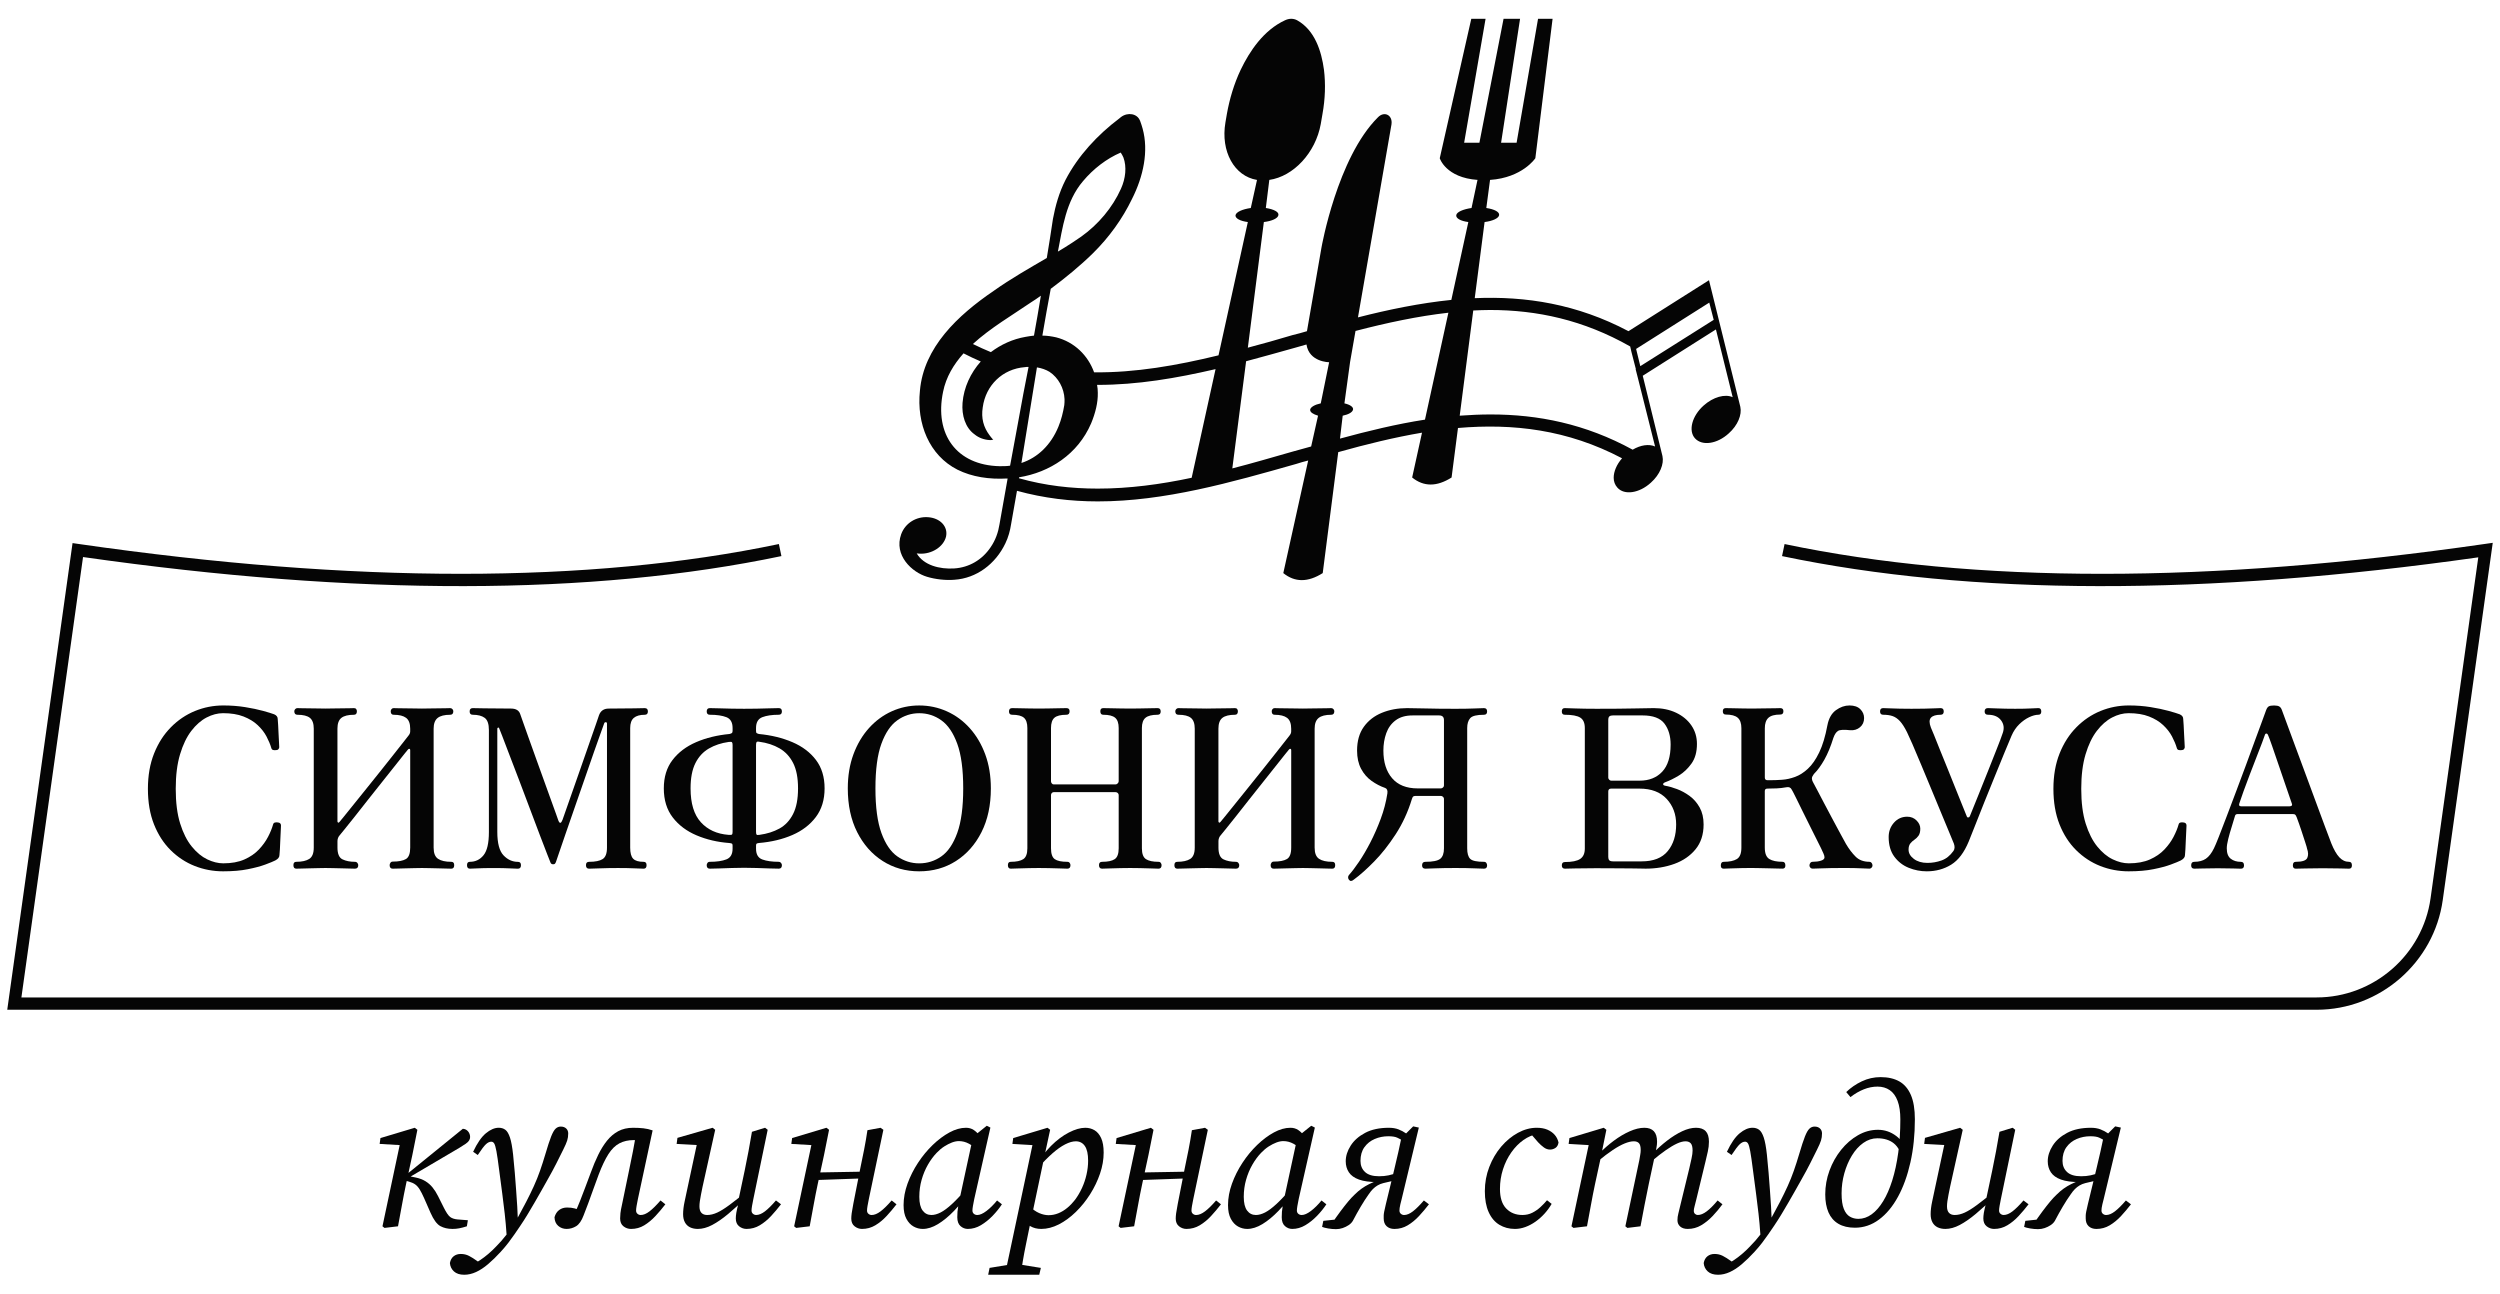 <?xml version="1.0" encoding="UTF-8"?> <svg xmlns="http://www.w3.org/2000/svg" xmlns:xlink="http://www.w3.org/1999/xlink" version="1.1" id="Слой_1" x="0px" y="0px" viewBox="0 0 3478.83 1800" style="enable-background:new 0 0 3478.83 1800;" xml:space="preserve"> <style type="text/css"> .st0{fill:#050505;} </style> <g> <g> <path class="st0" d="M3223.72,1405.1H10.09l90.87-649.37l8.52,1.23c382.93,55.35,710.75,55.38,974.37,0.1l3.51,16.77 c-263.6,55.28-590.52,55.71-971.81,1.32l-85.77,612.82h3193.94c79.35,0,147.47-59.25,158.47-137.83l66.42-474.58 c-379.97,53.99-705.91,53.42-968.83-1.72l3.51-16.77c263.56,55.28,591.31,55.25,974.16-0.1l11.29-1.63l-69.58,497.18 C3386.99,1339.5,3311.57,1405.1,3223.72,1405.1z"></path> </g> <g> <path class="st0" d="M535.03,1708.68l-2.81-2.25l24.72-116.6l5.06,3.94l-33.71-1.98l1.12-8.14l47.76-14.33l3.65,2.81l-7.02,35.12 l-8.71,40.18c-2.07,9.74-3.98,19.53-5.76,29.36c-1.78,9.83-3.6,19.72-5.48,29.64L535.03,1708.68z M649.66,1706.43 c-4.12,1.31-7.68,2.25-10.68,2.81c-2.99,0.57-6.08,0.85-9.26,0.85c-6.57,0-12.23-1.32-17-3.93c-4.77-2.62-9.32-8.81-13.63-18.55 l-8.99-20.51c-2.25-5.06-4.31-9.08-6.18-12.08c-1.87-2.99-3.93-5.29-6.18-6.88c-2.24-1.59-5.06-2.85-8.42-3.8l-8.15-2.25v-6.17 h2.52l2.82-2.25l77.54-62.94c3,0.19,5.43,1.41,7.31,3.66c1.87,2.25,2.81,4.87,2.81,7.87c0,1.68-0.47,3.28-1.4,4.77 c-0.94,1.5-2.49,3-4.64,4.5c-2.16,1.5-4.92,3.27-8.29,5.33l-71.09,41.87l0.85-1.97l8.42,1.68c5.43,1.12,10.07,2.85,13.91,5.19 c3.83,2.35,7.16,5.25,9.97,8.72c2.82,3.47,5.34,7.44,7.59,11.93l8.15,16.3c3.37,6.74,6.32,11.06,8.84,12.92 c2.53,1.87,5.94,3,10.26,3.37l14.32,1.12L649.66,1706.43z"></path> <path class="st0" d="M646,1773.86c-6.18,0-10.96-1.55-14.33-4.64c-3.37-3.09-5.24-6.98-5.62-11.66c0.75-4.12,2.49-7.26,5.19-9.41 c2.72-2.16,6.05-3.23,9.98-3.23c4.12,0,7.91,0.89,11.38,2.67c3.47,1.77,7.25,4.16,11.38,7.16l8.15,5.62v2.25h-16.3v-1.97 c4.12-2.06,8.15-4.4,12.08-7.02c3.93-2.62,7.77-5.52,11.52-8.71c3.74-3.19,7.31-6.56,10.67-10.11 c5.43-5.43,10.44-11.15,15.04-17.14c4.58-6,8.94-12.36,13.06-19.1c5.24-9.55,9.88-18.21,13.91-25.99 c4.02-7.76,7.63-15.16,10.82-22.19c3.18-7.02,6.04-14.14,8.56-21.35c2.53-7.21,5.01-14.93,7.45-23.18c3.18-10.86,5.84-19,8-24.44 c2.15-5.43,4.26-9.08,6.32-10.96s4.4-2.81,7.02-2.81c3.18,0,5.72,0.89,7.59,2.66c1.87,1.78,2.81,4.08,2.81,6.89 c0,3.56-0.47,6.84-1.41,9.83c-0.93,3-2.81,7.31-5.62,12.92c-3,6-6.14,12.27-9.41,18.83c-3.28,6.56-7.64,14.61-13.07,24.16 c-2.62,4.68-5.33,9.5-8.15,14.47c-2.81,4.96-5.75,10.11-8.84,15.45c-3.09,5.34-6.32,10.82-9.69,16.43 c-3.37,5.62-7.02,11.34-10.96,17.14c-2.44,3.56-4.97,7.26-7.59,11.1c-2.62,3.83-5.48,7.76-8.57,11.8 c-3.08,4.02-6.59,8.19-10.54,12.5c-5.99,6.56-11.84,12.26-17.56,17.14c-5.72,4.87-11.33,8.57-16.86,11.09 C656.91,1772.6,651.44,1773.86,646,1773.86z M705,1719.08c-0.75-11.24-1.64-21.31-2.67-30.21c-1.02-8.89-2.15-18.07-3.37-27.53 c-1.23-9.46-2.67-20.47-4.35-33.02c-1.5-11.98-2.77-20.74-3.8-26.27c-1.03-5.52-2.07-9.14-3.09-10.82 c-1.03-1.68-2.39-2.52-4.07-2.52c-2.44,0-4.92,1.17-7.44,3.51c-2.53,2.34-6.33,7.35-11.39,15.03l-6.46-4.49 c5.62-11.99,11.51-20.56,17.7-25.71c6.18-5.15,12.17-7.73,17.98-7.73c3.56,0,6.6,0.94,9.14,2.81c2.52,1.87,4.67,5.48,6.46,10.82 c1.78,5.33,3.23,13.25,4.35,23.74c0.94,8.81,1.73,17.32,2.39,25.56c0.66,8.25,1.27,16.25,1.83,24.03 c0.57,7.77,1.08,15.31,1.55,22.62c0.47,7.3,0.8,14.42,0.99,21.35h3.93L705,1719.08z"></path> <path class="st0" d="M788.45,1710.09c-4.49,0-8.38-1.41-11.65-4.22c-3.28-2.81-5.01-6.84-5.2-12.08c1.32-4.5,3.51-7.87,6.6-10.11 c3.09-2.25,6.69-3.37,10.82-3.37c2.06,0,3.93,0.1,5.62,0.28c1.69,0.19,3.42,0.52,5.2,0.99c1.77,0.47,3.6,1.08,5.48,1.82l5.06,1.97 l-3.93,7.31l-6.18-5.34c2.62-5.8,5.06-11.56,7.3-17.28c2.25-5.71,4.55-11.71,6.89-17.98c2.34-6.27,4.92-13.16,7.73-20.65 c3.18-8.8,6.6-16.95,10.25-24.45c3.65-7.49,7.73-14.05,12.22-19.66c4.5-5.62,9.69-10.01,15.59-13.21 c5.91-3.18,12.79-4.77,20.65-4.77c5.24,0,10.02,0.24,14.33,0.7c4.31,0.47,8.62,1.45,12.92,2.94l-20.5,95.53 c-0.75,3.56-1.36,6.74-1.83,9.56c-0.47,2.81-0.7,4.96-0.7,6.46c0,1.87,0.66,3.37,1.97,4.5c1.31,1.12,2.81,1.68,4.5,1.68 c3.74,0,7.82-1.68,12.22-5.06c4.4-3.37,9.5-8.43,15.31-15.17l6.75,5.34c-4.32,5.62-8.9,11.05-13.77,16.3 c-4.87,5.24-10.07,9.55-15.59,12.92c-5.52,3.37-11.66,5.06-18.4,5.06c-3.93,0-7.44-1.23-10.54-3.66s-4.64-6.08-4.64-10.96 c0-2.06,0.15-4.49,0.42-7.31c0.28-2.81,1.08-7.12,2.39-12.92l9.56-46.35c1.87-9,3.69-17.99,5.48-26.98 c1.77-8.99,3.41-17.98,4.92-26.97l11.8,13.77c-3.19-0.94-5.76-1.55-7.73-1.83c-1.97-0.28-4.64-0.42-8.01-0.42 c-7.49,0-14.09,1.5-19.8,4.49c-5.72,3-10.82,8.01-15.32,15.04c-4.49,7.02-8.99,16.43-13.48,28.23c-3,8.06-5.67,15.36-8.01,21.91 c-2.34,6.56-4.54,12.65-6.6,18.26c-2.06,5.62-4.21,11.24-6.46,16.86c-2.81,7.5-6.27,12.5-10.4,15.04 C797.54,1708.82,793.13,1710.09,788.45,1710.09z"></path> <path class="st0" d="M971.06,1710.09c-4.12,0-7.73-0.75-10.82-2.25c-3.08-1.5-5.48-3.8-7.16-6.89s-2.52-6.88-2.52-11.38 c0-5.24,0.7-11.09,2.1-17.56c1.41-6.47,2.67-12.4,3.8-17.84l14.32-66.86l1.97,6.18l-31.18-1.69l1.12-8.42l48.89-14.05l3.65,2.81 l-17.7,79.8c-0.75,3.74-1.45,7.25-2.11,10.54c-0.66,3.27-1.17,6.27-1.55,8.99c-0.38,2.72-0.56,5.1-0.56,7.16 c0,4.12,0.93,7.16,2.81,9.13c1.87,1.97,4.5,2.95,7.87,2.95c4.5,0,9.17-1.12,14.05-3.37c4.87-2.24,10.58-5.8,17.14-10.67 c6.56-4.87,14.42-11.05,23.6-18.55l1.97,7.87h-1.97c-9.18,8.99-17.71,16.76-25.57,23.31c-7.87,6.56-15.26,11.66-22.2,15.32 C984.08,1708.26,977.43,1710.09,971.06,1710.09z M1038.78,1710.09c-3.75,0-7.17-1.23-10.26-3.66s-4.63-6.08-4.63-10.96 c0-2.06,0.23-4.64,0.7-7.73c0.47-3.09,1.64-8.09,3.51-15.03h-1.12l9.27-43.83c1.87-9,3.66-17.99,5.34-26.98 c1.68-8.99,3.27-17.98,4.77-26.97l18.26-5.62l3.65,2.81l-19.95,96.37c-0.75,3.56-1.36,6.74-1.83,9.56 c-0.47,2.81-0.7,4.96-0.7,6.46c0,1.87,0.65,3.37,1.97,4.5c1.31,1.12,2.81,1.68,4.49,1.68c3.75,0,7.82-1.68,12.23-5.06 c4.4-3.37,9.5-8.43,15.31-15.17l7.02,5.34c-4.32,5.62-8.9,11.05-13.76,16.3c-4.87,5.24-10.11,9.55-15.74,12.92 C1051.7,1708.4,1045.52,1710.09,1038.78,1710.09z"></path> <path class="st0" d="M1107.89,1708.68l-2.81-2.25l24.72-116.6l5.06,3.94l-33.71-1.98l1.12-8.14l47.76-14.33l3.65,2.81l-7.02,35.12 l-8.71,40.18c-2.07,9.74-3.98,19.53-5.76,29.36c-1.78,9.83-3.6,19.72-5.48,29.64L1107.89,1708.68z M1127,1642.37v-10.67 l79.79-1.41v9.27L1127,1642.37z M1199.48,1710.09c-3.75,0-7.17-1.23-10.26-3.66c-3.09-2.43-4.63-5.99-4.63-10.67 c0-2.06,0.18-4.54,0.56-7.44c0.38-2.9,1.12-7.26,2.25-13.07l9.55-48.6c1.87-8.81,3.69-17.74,5.48-26.83 c1.78-9.08,3.33-18.12,4.64-27.11l18.26-3.37l3.93,2.81l-20.23,96.37c-0.75,3.56-1.36,6.74-1.83,9.56 c-0.47,2.81-0.7,4.96-0.7,6.46c0,1.87,0.65,3.37,1.97,4.5c1.31,1.12,2.81,1.68,4.49,1.68c3.75,0,7.87-1.68,12.36-5.06 c4.49-3.37,9.64-8.43,15.46-15.17l6.74,5.34c-4.32,5.62-8.9,11.05-13.76,16.3c-4.87,5.24-10.11,9.55-15.74,12.92 C1212.41,1708.4,1206.22,1710.09,1199.48,1710.09z"></path> <path class="st0" d="M1284.05,1710.09c-4.5,0-8.76-1.12-12.79-3.37c-4.03-2.25-7.35-5.81-9.97-10.67 c-2.63-4.87-3.94-11.24-3.94-19.11c0-9.74,1.83-19.67,5.48-29.79c3.66-10.11,8.52-19.8,14.61-29.07 c6.08-9.27,12.92-17.56,20.5-24.87c7.59-7.31,15.36-13.11,23.32-17.42c7.96-4.3,15.59-6.46,22.9-6.46c4.12,0,7.73,1.03,10.82,3.09 c3.09,2.06,5.9,4.82,8.42,8.29c2.53,3.47,5.01,7.35,7.44,11.66l-10.39,7.31c-3.57-3-7.59-5.72-12.08-8.15 c-4.5-2.43-9.18-3.66-14.05-3.66c-3,0-6.23,0.66-9.69,1.97c-3.47,1.32-7.02,3.15-10.67,5.48c-3.66,2.35-7.17,5.3-10.54,8.85 c-4.5,4.68-8.57,10.22-12.23,16.58c-3.65,6.37-6.56,13.34-8.71,20.93c-2.16,7.59-3.23,15.5-3.23,23.74 c0,8.62,1.55,14.99,4.63,19.11c3.09,4.12,7.17,6.18,12.23,6.18c3.93,0,8.19-1.17,12.79-3.51c4.58-2.34,9.92-6.32,16.01-11.94 c6.08-5.62,13.15-13.21,21.21-22.75l3.37,6.18h-0.85c-6.56,9.74-13.58,18.5-21.07,26.27c-7.49,7.77-14.93,13.91-22.33,18.4 C1297.86,1707.84,1290.79,1710.09,1284.05,1710.09z M1346.7,1710.09c-3.75,0-7.12-1.32-10.11-3.93 c-2.99-2.62-4.49-6.75-4.49-12.36c0-2.81,0.09-5.39,0.28-7.73c0.18-2.34,0.51-4.77,0.98-7.31c0.47-2.52,0.99-5.29,1.55-8.29 l0.28-1.41l18.82-87.09l1.97-1.68l17.14-13.76l5.06,2.52l-22.48,99.46c-0.75,3.56-1.35,6.74-1.82,9.56 c-0.48,2.81-0.7,4.96-0.7,6.46c0,1.87,0.65,3.37,1.97,4.5c1.31,1.12,2.9,1.68,4.77,1.68c3.56,0,7.82-1.87,12.79-5.62 c4.96-3.75,9.88-8.62,14.75-14.61l6.74,5.34c-3.56,5.43-7.87,10.77-12.92,16.01c-5.06,5.24-10.49,9.6-16.3,13.06 C1359.16,1708.35,1353.06,1710.09,1346.7,1710.09z"></path> <path class="st0" d="M1375.07,1773.86l1.97-9.55l32.31-5.34h5.62l33.43,5.34l-2.25,9.55H1375.07z M1398.39,1773.86l39.05-184.03 l4.77,3.94l-33.43-1.98l1.12-8.14l47.76-14.33l3.65,2.81l-8.42,39.05l-0.28,1.41l-17.42,82.59l-1.12,5.06 c-2.43,11.99-4.54,22.29-6.32,30.91c-1.78,8.61-3.23,16.29-4.35,23.04c-1.12,6.74-2.16,13.3-3.09,19.66H1398.39z M1448.97,1710.09 c-5.81,0-10.86-1.27-15.17-3.8c-4.32-2.53-8.81-6.69-13.49-12.5l11.8-15.73c4.68,4.68,9.32,8,13.91,9.97 c4.59,1.97,8.94,2.95,13.07,2.95c4.67,0,9.22-0.89,13.62-2.67c4.4-1.78,8.57-4.31,12.51-7.59c3.93-3.27,7.48-6.97,10.67-11.09 c3.74-5.06,6.98-10.54,9.69-16.43c2.71-5.9,4.82-12.13,6.32-18.68s2.25-13.01,2.25-19.39c0-9.17-1.5-15.97-4.5-20.37 c-3-4.4-7.21-6.6-12.64-6.6c-4.32,0-9.23,1.41-14.75,4.22c-5.52,2.81-11.42,6.98-17.7,12.5c-6.28,5.52-12.89,12.22-19.81,20.08 l-4.5-1.68h1.41c5.8-11.05,12.73-20.6,20.79-28.65c8.06-8.06,16.34-14.29,24.87-18.68s16.15-6.6,22.9-6.6 c4.67,0,8.94,1.12,12.78,3.37c3.84,2.24,6.93,5.9,9.27,10.96c2.34,5.06,3.51,11.8,3.51,20.22c0,9.56-1.68,19.3-5.06,29.22 c-3.37,9.93-7.97,19.49-13.76,28.66c-5.81,9.17-12.46,17.41-19.95,24.72c-7.5,7.31-15.36,13.07-23.6,17.28 C1465.16,1707.97,1457.01,1710.09,1448.97,1710.09z"></path> <path class="st0" d="M1559.37,1708.68l-2.81-2.25l24.72-116.6l5.06,3.94l-33.71-1.98l1.12-8.14l47.76-14.33l3.65,2.81l-7.02,35.12 l-8.71,40.18c-2.07,9.74-3.98,19.53-5.76,29.36c-1.78,9.83-3.6,19.72-5.48,29.64L1559.37,1708.68z M1578.48,1642.37v-10.67 l79.79-1.41v9.27L1578.48,1642.37z M1650.96,1710.09c-3.75,0-7.17-1.23-10.26-3.66s-4.63-5.99-4.63-10.67 c0-2.06,0.18-4.54,0.56-7.44c0.38-2.9,1.12-7.26,2.25-13.07l9.55-48.6c1.87-8.81,3.69-17.74,5.48-26.83 c1.78-9.08,3.33-18.12,4.64-27.11l18.26-3.37l3.93,2.81l-20.23,96.37c-0.75,3.56-1.36,6.74-1.83,9.56 c-0.47,2.81-0.7,4.96-0.7,6.46c0,1.87,0.65,3.37,1.97,4.5c1.31,1.12,2.81,1.68,4.49,1.68c3.75,0,7.87-1.68,12.36-5.06 c4.49-3.37,9.64-8.43,15.46-15.17l6.74,5.34c-4.32,5.62-8.9,11.05-13.76,16.3c-4.87,5.24-10.11,9.55-15.74,12.92 C1663.89,1708.4,1657.7,1710.09,1650.96,1710.09z"></path> <path class="st0" d="M1735.53,1710.09c-4.5,0-8.76-1.12-12.79-3.37c-4.03-2.25-7.35-5.81-9.97-10.67 c-2.63-4.87-3.94-11.24-3.94-19.11c0-9.74,1.83-19.67,5.48-29.79c3.66-10.11,8.52-19.8,14.61-29.07 c6.08-9.27,12.92-17.56,20.5-24.87c7.59-7.31,15.36-13.11,23.32-17.42c7.96-4.3,15.59-6.46,22.9-6.46c4.12,0,7.73,1.03,10.82,3.09 s5.9,4.82,8.42,8.29c2.53,3.47,5.01,7.35,7.44,11.66l-10.39,7.31c-3.57-3-7.59-5.72-12.08-8.15c-4.5-2.43-9.18-3.66-14.05-3.66 c-3,0-6.23,0.66-9.69,1.97c-3.47,1.32-7.02,3.15-10.67,5.48c-3.66,2.35-7.17,5.3-10.54,8.85c-4.5,4.68-8.57,10.22-12.23,16.58 c-3.65,6.37-6.56,13.34-8.71,20.93c-2.16,7.59-3.23,15.5-3.23,23.74c0,8.62,1.55,14.99,4.63,19.11c3.09,4.12,7.17,6.18,12.23,6.18 c3.93,0,8.19-1.17,12.79-3.51c4.58-2.34,9.92-6.32,16.01-11.94c6.08-5.62,13.15-13.21,21.21-22.75l3.37,6.18h-0.85 c-6.56,9.74-13.58,18.5-21.07,26.27c-7.49,7.77-14.93,13.91-22.33,18.4C1749.34,1707.84,1742.27,1710.09,1735.53,1710.09z M1798.18,1710.09c-3.75,0-7.12-1.32-10.11-3.93c-2.99-2.62-4.49-6.75-4.49-12.36c0-2.81,0.09-5.39,0.28-7.73 c0.18-2.34,0.51-4.77,0.98-7.31c0.47-2.52,0.99-5.29,1.55-8.29l0.28-1.41l18.82-87.09l1.97-1.68l17.14-13.76l5.06,2.52 l-22.48,99.46c-0.75,3.56-1.35,6.74-1.82,9.56c-0.48,2.81-0.7,4.96-0.7,6.46c0,1.87,0.65,3.37,1.97,4.5 c1.31,1.12,2.9,1.68,4.77,1.68c3.56,0,7.82-1.87,12.79-5.62c4.96-3.75,9.88-8.62,14.75-14.61l6.74,5.34 c-3.56,5.43-7.87,10.77-12.92,16.01c-5.06,5.24-10.49,9.6-16.3,13.06C1810.64,1708.35,1804.54,1710.09,1798.18,1710.09z"></path> <path class="st0" d="M1839.75,1707.27l1.68-8.42l26.13-2.81l-15.16,7.87c4.67-6.93,8.94-12.97,12.78-18.13 c3.84-5.15,7.35-9.64,10.54-13.48c3.18-3.84,6.18-7.07,8.99-9.69c3.37-3.37,6.69-6.23,9.98-8.57c3.27-2.34,6.79-4.44,10.54-6.32 c3.74-1.87,7.76-3.56,12.08-5.06l-0.57,2.25c-10.67,0-19.24-1.17-25.7-3.51c-6.47-2.34-11.15-5.72-14.05-10.11 c-2.91-4.4-4.36-9.51-4.36-15.32c0-7.3,2.3-14.56,6.89-21.77c4.59-7.22,11.33-13.16,20.23-17.84c8.89-4.68,19.9-7.02,33.01-7.02 c5.06,0,9.51,0.75,13.35,2.25c3.83,1.5,7.34,3.37,10.54,5.62l9.83-9.83l7.87,1.68l-23.88,99.46c-0.75,2.81-1.36,5.25-1.83,7.31 s-0.8,3.75-0.98,5.06c-0.19,1.31-0.28,2.52-0.28,3.65c0,1.87,0.65,3.37,1.97,4.5c1.31,1.12,2.81,1.68,4.49,1.68 c3.75,0,7.82-1.68,12.23-5.06c4.4-3.37,9.5-8.43,15.31-15.17l7.02,5.34c-4.31,5.62-8.9,11.05-13.76,16.3 c-4.87,5.24-10.11,9.55-15.74,12.92c-5.62,3.37-11.8,5.06-18.54,5.06c-4.5,0-8.1-1.27-10.82-3.8c-2.72-2.53-4.07-6.14-4.07-10.82 c0-1.31,0-2.62,0-3.93c0-1.31,0.23-3.18,0.7-5.62c0.46-2.43,1.26-6,2.39-10.68l11.23-46.35c2.07-8.62,4.08-17.23,6.05-25.85 c1.97-8.61,3.8-17.14,5.48-25.56l0.84,9.83c-2.43-1.5-5.06-2.9-7.87-4.22c-2.81-1.31-6.93-1.97-12.36-1.97 c-6.74,0-13.06,1.26-18.96,3.8c-5.9,2.52-10.68,6.32-14.33,11.38c-3.65,5.06-5.48,11.42-5.48,19.11c0,6.37,2.1,11.51,6.32,15.46 c4.22,3.93,10.72,5.9,19.53,5.9c4.87,0,9.27-0.42,13.21-1.27c3.93-0.84,8.52-2.19,13.76-4.07l-1.97,10.4l-19.11,4.49 c-3,0.75-5.66,1.83-8,3.23c-2.35,1.41-4.5,3.09-6.47,5.06c-1.97,1.97-3.89,4.36-5.76,7.17c-3.74,5.24-7.44,10.96-11.09,17.14 c-3.65,6.18-7.35,12.83-11.09,19.95c-1.32,2.25-3.24,4.22-5.76,5.9c-2.53,1.68-5.3,3.05-8.29,4.07c-3,1.03-6.09,1.55-9.27,1.55 c-3.56,0-7.26-0.33-11.1-0.98C1844.21,1708.72,1841.44,1708.02,1839.75,1707.27z"></path> <path class="st0" d="M2108.06,1710.09c-8.06,0-15.26-1.93-21.63-5.76c-6.37-3.84-11.34-9.69-14.89-17.56 c-3.57-7.87-5.34-17.61-5.34-29.22c0-11.8,2.06-23.04,6.18-33.71c4.12-10.68,9.64-20.09,16.57-28.24s14.71-14.56,23.32-19.24 c8.62-4.68,17.32-7.02,26.13-7.02c5.81,0,10.76,0.89,14.89,2.67c4.12,1.78,7.49,4.17,10.11,7.16c2.62,3,4.4,6.56,5.34,10.67 c-0.57,3.57-2.02,6.09-4.35,7.59c-2.35,1.5-4.83,2.25-7.45,2.25c-2.99,0-5.85-0.99-8.56-2.95c-2.73-1.97-5.39-4.35-8.01-7.16 l-12.64-14.61h16.01v3.09h-4.22c-6.74,1.12-13.25,3.89-19.53,8.29c-6.28,4.41-11.9,10.11-16.86,17.14 c-4.97,7.02-8.85,14.9-11.66,23.6c-2.81,8.71-4.22,17.84-4.22,27.39c0,12.18,2.9,21.26,8.71,27.25c5.81,6,13.3,8.99,22.48,8.99 c5.06,0,9.64-1.02,13.76-3.09c4.12-2.06,7.91-4.68,11.38-7.87c3.47-3.18,6.51-6.37,9.14-9.56l6.46,5.06 c-2.81,4.87-6.14,9.41-9.97,13.63c-3.84,4.22-8.01,7.92-12.5,11.1c-4.5,3.18-9.18,5.66-14.05,7.44 C2117.8,1709.19,2112.93,1710.09,2108.06,1710.09z"></path> <path class="st0" d="M2189.54,1708.68l-2.81-2.25l24.72-116.6l5.06,3.94l-33.71-1.98l1.12-8.14l47.76-14.33l3.65,2.81l-7.02,34.56 v0.56l-8.71,40.18c-2.07,9.74-3.98,19.53-5.76,29.36c-1.78,9.83-3.6,19.72-5.48,29.64L2189.54,1708.68z M2264.55,1708.68 l-2.81-2.25l19.39-91.87c0.37-2.43,0.8-4.87,1.26-7.31c0.47-2.43,0.7-4.77,0.7-7.02c0-4.49-0.8-7.63-2.39-9.41 c-1.6-1.77-3.99-2.67-7.17-2.67c-3.56,0-7.77,0.99-12.64,2.95c-4.87,1.97-10.4,5.01-16.58,9.13c-6.17,4.12-13.01,9.27-20.5,15.46 v-10.4h1.4c6.37-6.56,13.21-12.55,20.51-17.98c7.31-5.43,14.65-9.79,22.05-13.07c7.4-3.27,14.19-4.91,20.38-4.91 c5.8,0,10.21,1.59,13.21,4.77c2.99,3.19,4.49,8.06,4.49,14.61c0,2.62-0.28,5.39-0.84,8.29c-0.57,2.91-1.12,5.85-1.68,8.84 l-0.57,2.25l-8.42,39.34c-2.07,9.74-4.03,19.53-5.91,29.36c-1.87,9.83-3.75,19.72-5.62,29.64L2264.55,1708.68z M2348.55,1710.09 c-4.49,0-8-1.12-10.54-3.37c-2.52-2.25-3.79-5.15-3.79-8.71c0-3.18,0.42-6.33,1.26-9.41c0.84-3.09,1.92-7.55,3.23-13.35 l12.08-49.72c1.12-4.87,2.15-9.46,3.09-13.76c0.93-4.31,1.41-7.87,1.41-10.68c0-4.87-0.84-8.24-2.53-10.11 c-1.68-1.87-4.12-2.81-7.3-2.81c-3.37,0-7.31,1.03-11.81,3.09c-4.49,2.07-9.65,5.1-15.45,9.13c-5.81,4.03-12.36,9.14-19.67,15.32 V1605h1.41c6.18-6.37,12.79-12.26,19.81-17.7s13.99-9.79,20.93-13.07c6.93-3.27,13.39-4.91,19.39-4.91 c5.99,0,10.49,1.59,13.49,4.77c2.99,3.19,4.49,8.06,4.49,14.61c0,4.49-0.52,9.04-1.55,13.62c-1.03,4.6-2.1,9.23-3.23,13.91 l-12.65,52.26c-0.93,3.93-1.77,7.26-2.52,9.98c-0.75,2.72-1.12,4.82-1.12,6.32c0,1.87,0.57,3.33,1.68,4.35 c1.12,1.03,2.43,1.55,3.93,1.55c3.75,0,7.87-1.68,12.36-5.06c4.5-3.37,9.56-8.43,15.17-15.17l6.74,5.34 c-4.12,5.62-8.66,11.05-13.63,16.3c-4.96,5.24-10.3,9.55-16.01,12.92C2361.52,1708.4,2355.3,1710.09,2348.55,1710.09z"></path> <path class="st0" d="M2390.7,1773.86c-6.18,0-10.96-1.55-14.33-4.64c-3.37-3.09-5.24-6.98-5.62-11.66 c0.75-4.12,2.49-7.26,5.19-9.41c2.72-2.16,6.05-3.23,9.98-3.23c4.12,0,7.91,0.89,11.38,2.67c3.47,1.77,7.25,4.16,11.38,7.16 l8.15,5.62v2.25h-16.3v-1.97c4.12-2.06,8.15-4.4,12.08-7.02c3.93-2.62,7.77-5.52,11.52-8.71c3.74-3.19,7.31-6.56,10.67-10.11 c5.43-5.43,10.44-11.15,15.04-17.14c4.58-6,8.94-12.36,13.06-19.1c5.24-9.55,9.88-18.21,13.91-25.99 c4.02-7.76,7.63-15.16,10.82-22.19c3.18-7.02,6.04-14.14,8.56-21.35c2.53-7.21,5.01-14.93,7.45-23.18c3.18-10.86,5.84-19,8-24.44 c2.15-5.43,4.26-9.08,6.32-10.96c2.06-1.87,4.4-2.81,7.02-2.81c3.18,0,5.72,0.89,7.59,2.66c1.87,1.78,2.81,4.08,2.81,6.89 c0,3.56-0.47,6.84-1.41,9.83c-0.93,3-2.81,7.31-5.62,12.92c-3,6-6.14,12.27-9.41,18.83c-3.28,6.56-7.64,14.61-13.07,24.16 c-2.62,4.68-5.33,9.5-8.15,14.47c-2.81,4.96-5.75,10.11-8.84,15.45c-3.09,5.34-6.32,10.82-9.69,16.43 c-3.37,5.62-7.02,11.34-10.96,17.14c-2.44,3.56-4.97,7.26-7.59,11.1c-2.62,3.83-5.48,7.76-8.57,11.8 c-3.08,4.02-6.59,8.19-10.54,12.5c-5.99,6.56-11.84,12.26-17.56,17.14c-5.72,4.87-11.33,8.57-16.86,11.09 C2401.61,1772.6,2396.13,1773.86,2390.7,1773.86z M2449.7,1719.08c-0.75-11.24-1.64-21.31-2.67-30.21 c-1.02-8.89-2.15-18.07-3.37-27.53c-1.23-9.46-2.67-20.47-4.35-33.02c-1.5-11.98-2.77-20.74-3.8-26.27 c-1.03-5.52-2.07-9.14-3.09-10.82c-1.03-1.68-2.39-2.52-4.07-2.52c-2.44,0-4.92,1.17-7.44,3.51c-2.53,2.34-6.33,7.35-11.39,15.03 l-6.46-4.49c5.62-11.99,11.51-20.56,17.7-25.71c6.18-5.15,12.17-7.73,17.98-7.73c3.56,0,6.6,0.94,9.14,2.81 c2.52,1.87,4.67,5.48,6.46,10.82c1.78,5.33,3.23,13.25,4.35,23.74c0.94,8.81,1.73,17.32,2.39,25.56 c0.66,8.25,1.27,16.25,1.83,24.03c0.57,7.77,1.08,15.31,1.55,22.62c0.47,7.3,0.8,14.42,0.99,21.35h3.93L2449.7,1719.08z"></path> <path class="st0" d="M2581.19,1708.4c-9.18,0-16.86-1.82-23.04-5.48c-6.18-3.65-10.77-8.94-13.77-15.87 c-2.99-6.93-4.49-15.26-4.49-25.01c0-11.41,1.97-22.47,5.9-33.14c3.93-10.68,9.32-20.28,16.15-28.8 c6.84-8.52,14.66-15.32,23.47-20.37c8.8-5.06,18.07-7.59,27.81-7.59c9.36,0,17.88,2.91,25.56,8.71 c7.68,5.81,12.74,14.43,15.17,25.85h1.97l-8.15,7.87c-2.43-11.05-6.6-18.92-12.5-23.6c-5.9-4.67-13.53-7.02-22.89-7.02 c-6.93,0-13.44,2.16-19.53,6.47c-6.09,4.31-11.39,10.16-15.88,17.56c-4.5,7.4-8.01,15.64-10.54,24.72 c-2.53,9.09-3.8,18.4-3.8,27.96c0,9.18,1.03,16.34,3.09,21.49c2.06,5.15,4.87,8.76,8.43,10.82c3.56,2.06,7.49,3.09,11.8,3.09 c6.56,0,12.73-2.11,18.55-6.33c5.8-4.21,11.14-10.3,16.01-18.25c4.87-7.97,9.08-17.61,12.64-28.95 c3.56-11.32,6.32-24.11,8.29-38.35c1.97-14.23,2.95-29.78,2.95-46.63c0-10.3-1.26-18.83-3.8-25.57 c-2.52-6.74-6.18-11.75-10.96-15.03c-4.77-3.27-10.44-4.92-17-4.92c-6.37,0-12.74,1.26-19.1,3.8 c-6.37,2.52-12.55,6.14-18.54,10.81l-5.9-7.02c6.18-5.99,13.39-10.96,21.63-14.89c8.24-3.93,16.96-5.9,26.13-5.9 c10.3,0,18.97,1.97,25.99,5.9c7.02,3.93,12.4,10.22,16.15,18.83s5.62,19.95,5.62,33.99c0,21.54-2.07,41.48-6.18,59.84 c-4.12,18.36-9.89,34.32-17.29,47.9c-7.4,13.58-16.2,24.16-26.4,31.74C2604.55,1704.61,2593.37,1708.4,2581.19,1708.4z"></path> <path class="st0" d="M2707.06,1710.09c-4.12,0-7.73-0.75-10.82-2.25c-3.08-1.5-5.48-3.8-7.16-6.89 c-1.68-3.09-2.52-6.88-2.52-11.38c0-5.24,0.7-11.09,2.1-17.56c1.41-6.47,2.67-12.4,3.8-17.84l14.32-66.86l1.97,6.18l-31.18-1.69 l1.12-8.42l48.89-14.05l3.65,2.81l-17.7,79.8c-0.75,3.74-1.45,7.25-2.11,10.54c-0.66,3.27-1.17,6.27-1.55,8.99 c-0.38,2.72-0.56,5.1-0.56,7.16c0,4.12,0.93,7.16,2.81,9.13s4.5,2.95,7.87,2.95c4.5,0,9.17-1.12,14.05-3.37 c4.87-2.24,10.58-5.8,17.14-10.67c6.56-4.87,14.42-11.05,23.6-18.55l1.97,7.87h-1.97c-9.18,8.99-17.71,16.76-25.57,23.31 c-7.87,6.56-15.26,11.66-22.2,15.32C2720.07,1708.26,2713.42,1710.09,2707.06,1710.09z M2774.77,1710.09 c-3.75,0-7.17-1.23-10.26-3.66c-3.09-2.43-4.63-6.08-4.63-10.96c0-2.06,0.23-4.64,0.7-7.73c0.47-3.09,1.64-8.09,3.51-15.03h-1.12 l9.27-43.83c1.88-9,3.66-17.99,5.34-26.98s3.27-17.98,4.77-26.97l18.26-5.62l3.65,2.81l-19.95,96.37 c-0.75,3.56-1.36,6.74-1.83,9.56c-0.47,2.81-0.7,4.96-0.7,6.46c0,1.87,0.65,3.37,1.97,4.5c1.31,1.12,2.81,1.68,4.49,1.68 c3.75,0,7.82-1.68,12.23-5.06c4.4-3.37,9.5-8.43,15.31-15.17l7.02,5.34c-4.32,5.62-8.9,11.05-13.76,16.3 c-4.87,5.24-10.11,9.55-15.74,12.92C2787.69,1708.4,2781.51,1710.09,2774.77,1710.09z"></path> <path class="st0" d="M2816.63,1707.27l1.68-8.42l26.13-2.81l-15.16,7.87c4.67-6.93,8.94-12.97,12.78-18.13 c3.84-5.15,7.35-9.64,10.54-13.48c3.18-3.84,6.18-7.07,8.99-9.69c3.37-3.37,6.69-6.23,9.98-8.57c3.27-2.34,6.79-4.44,10.54-6.32 c3.74-1.87,7.76-3.56,12.08-5.06l-0.57,2.25c-10.67,0-19.24-1.17-25.7-3.51c-6.47-2.34-11.15-5.72-14.05-10.11 c-2.91-4.4-4.36-9.51-4.36-15.32c0-7.3,2.3-14.56,6.89-21.77c4.59-7.22,11.33-13.16,20.23-17.84c8.89-4.68,19.9-7.02,33.01-7.02 c5.06,0,9.51,0.75,13.35,2.25c3.83,1.5,7.34,3.37,10.54,5.62l9.83-9.83l7.87,1.68l-23.88,99.46c-0.75,2.81-1.36,5.25-1.83,7.31 c-0.47,2.06-0.8,3.75-0.98,5.06c-0.19,1.31-0.28,2.52-0.28,3.65c0,1.87,0.65,3.37,1.97,4.5c1.31,1.12,2.81,1.68,4.49,1.68 c3.75,0,7.82-1.68,12.23-5.06c4.4-3.37,9.5-8.43,15.31-15.17l7.02,5.34c-4.31,5.62-8.9,11.05-13.76,16.3 c-4.87,5.24-10.11,9.55-15.74,12.92c-5.62,3.37-11.8,5.06-18.54,5.06c-4.5,0-8.1-1.27-10.82-3.8c-2.72-2.53-4.07-6.14-4.07-10.82 c0-1.31,0-2.62,0-3.93c0-1.31,0.23-3.18,0.7-5.62c0.46-2.43,1.26-6,2.39-10.68l11.23-46.35c2.07-8.62,4.08-17.23,6.05-25.85 c1.97-8.61,3.8-17.14,5.48-25.56l0.84,9.83c-2.43-1.5-5.06-2.9-7.87-4.22c-2.81-1.31-6.93-1.97-12.36-1.97 c-6.74,0-13.06,1.26-18.96,3.8c-5.9,2.52-10.68,6.32-14.33,11.38c-3.65,5.06-5.48,11.42-5.48,19.11c0,6.37,2.1,11.51,6.32,15.46 c4.22,3.93,10.72,5.9,19.53,5.9c4.87,0,9.27-0.42,13.21-1.27c3.93-0.84,8.52-2.19,13.76-4.07l-1.97,10.4l-19.1,4.49 c-3,0.75-5.66,1.83-8,3.23c-2.35,1.41-4.5,3.09-6.47,5.06c-1.97,1.97-3.89,4.36-5.76,7.17c-3.74,5.24-7.44,10.96-11.09,17.14 c-3.65,6.18-7.35,12.83-11.09,19.95c-1.32,2.25-3.24,4.22-5.76,5.9c-2.53,1.68-5.3,3.05-8.29,4.07c-3,1.03-6.09,1.55-9.27,1.55 c-3.56,0-7.26-0.33-11.1-0.98C2821.08,1708.72,2818.31,1708.02,2816.63,1707.27z"></path> </g> <path class="st0" d="M2421.72,566.1l-43.54-175.87v-0.34l-112.11,70.97c-71.31-37.71-142.61-49.03-213.93-45.94l13.71-105.93 c10.97-1.37,19.54-5.14,20.23-9.6c0.69-4.46-6.51-8.23-17.83-9.94l5.14-38.74v-0.34c45.25-3.08,63.08-30.17,63.08-30.17l24-194.04 h-20.23l-29.83,172.44h-21.59l26.4-172.44h-22.97l-33.6,172.44h-21.25l29.82-172.44h-19.88l-43.88,194.04 c0,0,8.23,27.08,52.79,30.17l-0.34,0.34l-8.23,38.74c-11.66,1.72-20.57,5.48-21.26,9.94c-0.69,4.45,6.17,8.23,16.8,9.6 l-23.65,108.34c-43.54,4.46-87.08,13.37-129.93,24.34l46.62-268.43c2.05-13.03-9.94-19.2-18.85-9.94 c-56.57,56.22-78.51,181.01-78.51,181.01s-13.03,75.77-20.23,116.56c-6.85,2.06-13.02,3.77-20.22,5.48 c-20.57,6.17-41.14,12-62.05,17.48l22.28-174.84c11.32-1.37,19.54-5.14,20.23-9.6c1.03-4.46-6.51-8.23-17.48-9.94l4.8-38.74v-0.34 c33.6-4.8,64.45-37.71,71.65-77.82l2.4-14.06c3.77-20.91,4.45-41.82,2.05-61.37c-3.43-25.71-12.68-55.19-37.37-68.9 c-5.14-2.74-10.97-2.74-16.8,0c-29.83,13.71-49.37,43.19-61.71,68.9c-9.26,19.54-15.43,40.46-19.2,61.37l-2.05,12 c-6.86,40.11,12.34,74.73,43.88,79.88v0.34l-8.57,38.74c-11.66,1.72-20.23,5.48-21.26,9.94c-0.69,4.45,6.51,8.23,17.14,9.6 l-40.79,185.47c-57.6,14.05-115.88,24.34-173.13,23.65c-8.57-23.65-27.43-42.17-52.8-48.68c-6.17-1.37-12.68-2.4-19.2-2.4 c3.77-21.94,7.55-43.54,11.66-65.13c20.23-15.09,40.45-31.54,58.62-49.37c22.63-22.28,41.14-48,54.51-75.76 c15.77-31.2,23.31-66.51,14.74-97.71c-1.03-3.43-2.06-7.2-3.43-10.63c0-0.34,0-0.34-0.34-0.69c-3.77-9.6-16.8-12-26.4-4.8 c-1.37,1.03-2.05,1.71-2.05,1.71c-30.52,22.97-57.6,52.11-75.08,85.71c-8.91,17.48-14.06,35.99-17.48,54.17 c-2.74,18.17-5.49,36.34-8.57,54.51c-24.68,14.4-50.05,28.8-73.71,45.59c-50.4,34.28-97.71,78.85-102.85,139.19 c-4.8,45.94,13.03,89.83,52.11,109.71c20.57,10.28,44.57,13.71,68.91,12.34h1.03c-3.77,21.6-7.54,43.2-11.32,63.77 c-1.71,10.97-5.48,21.94-12.34,31.89c-12,17.83-30.17,28.11-50.4,29.48c-20.57,1.37-42.85-4.46-52.45-20.91 c1.03,0,2.4,0.34,3.77,0.34c17.14,1.03,33.6-9.6,37.03-23.66c3.08-14.06-8.23-26.06-25.37-27.08c-15.77-1.03-31.2,7.88-37.03,23.65 c-10.63,29.48,15.09,53.14,36,59.31c11.32,3.43,25.71,5.14,38.05,4.11c30.86-2.05,57.25-21.94,70.96-50.74 c4.12-8.57,6.52-17.48,7.88-26.4c2.75-15.43,5.49-31.2,8.23-46.62c37.37,10.29,75.08,14.74,112.44,14.74 c92.91,0,185.48-26.4,275.98-52.11c5.49-1.71,10.97-3.42,16.8-4.8l-34.63,156.67c16.11,13.03,34.28,13.03,54.86,0l21.59-168.33 c39.09-10.97,78.17-20.56,116.57-27.08l-13.72,62.39c16.11,13.03,34.28,13.03,54.86,0l8.91-68.91 c76.45-6.51,152.21,2.06,228.32,42.17c-7.54,8.57-11.66,18.51-11.66,27.08c0,5.14,1.71,9.94,5.14,13.71 c9.6,10.97,30.51,7.88,46.62-6.86c12.68-11.31,18.51-26.06,16.11-37.02l-27.42-111.76l101.82-64.46l23.31,94.28 c-10.63-4.8-27.08-0.34-40.45,11.66c-16.11,14.4-21.6,34.97-12,45.59c9.94,10.97,30.86,7.88,46.97-6.86 C2418.29,591.81,2424.12,577.07,2421.72,566.1z M1507.05,252.06c14.4-17.14,32.57-31.19,52.45-39.77c1.37,2.06,2.74,4.46,3.77,6.85 c4.8,13.03,3.09,29.14-3.43,43.54c-11.66,26.06-31.54,49.71-55.19,66.51c-4.46,3.09-8.57,5.83-12.68,8.57 c-6.86,4.46-13.37,8.57-19.88,12.35C1478.59,317.21,1483.05,280.18,1507.05,252.06z M1460.42,517.41 c12.35,8.23,20.23,22.63,20.92,38.06c0,2.74,0,5.48-0.34,8.23c-1.72,10.29-4.12,20.23-8.23,30.17 c-10.29,25.03-28.46,42.85-51.42,50.39c7.2-44.22,14.4-88.79,21.59-133.02C1449.46,512.28,1455.28,514.33,1460.42,517.41z M1434.71,420.74c4.46-2.74,8.91-5.83,13.71-9.25c-3.08,18.51-6.17,37.02-9.6,55.53c-3.77,0.34-7.55,1.03-11.66,1.72 c-17.83,3.08-34.28,10.63-48.34,21.26c-8.23-3.43-16.8-7.2-25.03-11.31C1378.15,456.39,1408.66,438.57,1434.71,420.74z M1405.57,648.03c-4.8,0.69-9.6,0.69-14.74,0.69c-59.65-1.37-90.85-44.23-78.51-103.54c4.11-20.57,14.74-38.05,28.45-53.48 c7.88,4.12,16.11,7.89,24,11.32c-14.05,15.77-23.65,36-25.37,57.59c-1.37,17.14,3.77,34.63,16.8,43.88 c5.83,4.8,13.38,7.54,21.26,7.88c1.37,0,2.4,0,3.43-0.34h1.37c-0.34-0.34-0.69-0.69-0.69-0.69c-1.71-1.71-3.08-3.77-4.45-5.48 c-8.57-11.32-12-24-9.6-39.08c4.11-30.51,27.43-53.48,58.62-55.88c1.72-0.34,3.43-0.34,5.14-0.34c-2.4,12.35-4.8,24.68-7.2,37.03 C1418.26,580.15,1411.74,614.09,1405.57,648.03z M1658.24,664.83c-43.54,9.26-87.08,15.08-130.62,15.08 c-36.68,0-73.36-4.11-109.7-14.4c0-0.34,0-1.03,0.34-1.37c42.17-6.85,81.59-31.88,100.1-75.08c5.83-14.06,9.6-28.8,9.26-42.51 c0-3.77-0.34-7.54-1.03-10.97h1.03c54.86,0,109.36-9.26,163.87-21.94L1658.24,664.83z M1837.88,561.3 c-8.23,1.72-14.05,5.14-14.74,8.57c0,0.34,0,0.34,0,0.69c0,3.09,4.11,5.83,10.97,7.88l-9.6,42.85c-8.57,2.4-17.14,4.8-26.06,7.2 c-27.77,7.89-55.54,16.12-83.65,23.31l19.2-149.13c23.31-6.17,46.29-12.68,69.6-19.2c4.8-1.37,9.6-2.74,14.4-4.11 c3.77,24.68,31.54,24.68,31.54,24.68L1837.88,561.3z M1982.9,583.93c-39.77,6.17-79.19,15.77-118.27,26.4l3.77-31.88 c8.23-1.71,13.71-4.8,14.4-8.57c0.69-3.43-4.12-6.85-12-8.57l7.88-57.59l7.55-43.2c43.54-11.32,86.73-20.57,129.24-25.37 L1982.9,583.93z M2303.1,621.29c-8.57-3.77-20.23-2.05-31.2,4.46c-65.82-36-131.65-49.03-197.47-49.03c-14.4,0-28.8,0.68-43.2,1.71 l18.85-146.39c7.89-0.34,15.43-0.69,23.31-0.69c65.14,0,129.93,13.72,195.07,50.74l1.72,7.54l6.17,24h-0.34l3.43,13.37 L2303.1,621.29z M2282.53,509.53l-5.83-24l101.82-64.45l6.17,24L2282.53,509.53z"></path> <g> <path class="st0" d="M310.44,1212.47c-13.75,0-26.88-2.47-39.39-7.39c-12.52-4.92-23.7-12.26-33.54-22 c-9.84-9.74-17.59-21.75-23.23-36c-5.65-14.26-8.46-30.73-8.46-49.4c0-18.46,2.87-34.87,8.61-49.23 c5.73-14.36,13.54-26.51,23.39-36.46c9.84-9.95,21.02-17.49,33.53-22.63c12.52-5.12,25.64-7.69,39.39-7.69 c10.67,0,20.77,0.76,30.31,2.3c9.54,1.54,17.84,3.29,24.93,5.23c7.07,1.95,12.25,3.54,15.54,4.77c3.27,1.44,4.92,3.59,4.92,6.46 c0.2,1.85,0.4,4.72,0.61,8.61c0.2,3.91,0.41,8.11,0.61,12.62c0.2,4.51,0.41,8.46,0.61,11.84c0.2,3.38,0.31,5.48,0.31,6.31 c0,0.81-0.36,1.69-1.08,2.62c-0.73,0.91-1.8,1.38-3.23,1.38c-1.44,0.21-2.83,0.16-4.16-0.15c-1.34-0.31-2.2-1.28-2.62-2.92 c-1.44-4.93-3.64-10.2-6.61-15.85c-2.98-5.65-7.09-10.93-12.31-15.85c-5.23-4.92-11.81-8.93-19.7-12 c-7.9-3.08-17.39-4.62-28.46-4.62c-7.6,0-15.24,2-22.93,6c-7.7,4.01-14.77,10.22-21.24,18.62c-6.46,8.41-11.69,19.28-15.69,32.62 c-4.01,13.33-6.01,29.34-6.01,48.01c0,19.08,2.05,35.18,6.16,48.31c4.09,13.13,9.48,23.8,16.15,32 c6.66,8.21,13.85,14.16,21.54,17.85c7.7,3.69,15.13,5.53,22.31,5.53c11.48,0,21.29-1.79,29.39-5.38 c8.1-3.58,14.82-8.2,20.16-13.85c5.33-5.63,9.59-11.53,12.77-17.69c3.18-6.15,5.48-11.79,6.92-16.93c0.4-1.64,1.28-2.62,2.62-2.92 c1.33-0.31,2.62-0.36,3.84-0.15c3.08,0.2,4.61,1.64,4.61,4.31c0,0.61-0.1,2.82-0.3,6.61c-0.21,3.79-0.41,8.1-0.61,12.92 c-0.21,4.82-0.41,9.34-0.61,13.55c-0.21,4.21-0.41,6.92-0.63,8.15c0,2.87-1.94,5.33-5.85,7.39c-2.87,1.44-7.49,3.33-13.84,5.68 c-6.36,2.37-14.42,4.52-24.17,6.46C335.31,1211.5,323.76,1212.47,310.44,1212.47z"></path> <path class="st0" d="M412.29,1208.78c-2.67,0-3.99-1.64-3.99-4.92c0-3.08,1.33-4.62,3.99-4.62c7.8,0,13.8-1.33,18.01-3.99 c4.21-2.67,6.31-7.9,6.31-15.7v-165.55c0-7.17-1.8-12.2-5.38-15.08c-3.59-2.87-9.39-4.31-17.39-4.31c-2.87,0-4.31-1.64-4.31-4.92 c0-1.03,0.41-2,1.24-2.93c0.81-0.91,1.84-1.38,3.07-1.38c0.83,0,2.82,0.05,6.01,0.15c3.17,0.11,6.86,0.15,11.07,0.15 c4.21,0,8.31,0.06,12.31,0.16c4.01,0.1,7.24,0.15,9.69,0.15c2.47,0,5.75-0.05,9.85-0.15c4.09-0.1,8.3-0.16,12.62-0.16 c4.31,0,8.04-0.04,11.23-0.15c3.17-0.1,5.17-0.15,6-0.15c1.43,0,2.45,0.46,3.08,1.38c0.61,0.93,0.91,1.9,0.91,2.93 c0,3.28-1.33,4.92-3.99,4.92c-8,0-13.85,1.44-17.54,4.31c-3.69,2.88-5.53,7.9-5.53,15.08v128.94c0,0.81,0.3,1.38,0.91,1.69 c0.61,0.3,1.24,0.05,1.85-0.78c0.61-0.61,2.77-3.23,6.46-7.84c3.69-4.62,8.35-10.42,14-17.39c5.63-6.97,11.79-14.61,18.47-22.93 c6.66-8.3,13.27-16.57,19.85-24.77c6.56-8.2,12.61-15.85,18.16-22.93c5.53-7.07,10.1-12.87,13.69-17.39 c3.59-4.51,5.6-7.07,6.01-7.69c1.23-1.64,1.84-3.38,1.84-5.23v-3.69c0-7.17-1.9-12.2-5.7-15.08c-3.79-2.87-9.59-4.31-17.38-4.31 c-2.67,0-4.01-1.64-4.01-4.92c0-1.03,0.36-2,1.08-2.93c0.73-0.91,1.7-1.38,2.93-1.38c0.81,0,2.82,0.05,6,0.15 c3.18,0.11,6.87,0.15,11.08,0.15c4.19,0,8.35,0.06,12.46,0.16c4.11,0.1,7.39,0.15,9.85,0.15c2.45,0,5.73-0.05,9.84-0.15 c4.11-0.1,8.25-0.16,12.46-0.16s7.9-0.04,11.08-0.15c3.18-0.1,5.18-0.15,6-0.15c1.24,0,2.25,0.46,3.08,1.38 c0.81,0.93,1.23,1.9,1.23,2.93c0,3.28-1.43,4.92-4.31,4.92c-8,0-13.85,1.49-17.53,4.46c-3.69,2.98-5.55,7.96-5.55,14.92v165.55 c0,7.6,2.05,12.77,6.16,15.54c4.09,2.78,10.25,4.16,18.46,4.16c2.67,0,4.01,1.54,4.01,4.62c0,3.28-1.34,4.92-4.01,4.92 c-1.03,0-3.23-0.05-6.61-0.15c-3.39-0.1-7.29-0.2-11.69-0.31c-4.42-0.1-8.66-0.2-12.77-0.3c-4.11-0.11-7.39-0.16-9.84-0.16 c-2.47,0-5.75,0.05-9.85,0.16c-4.11,0.1-8.3,0.2-12.61,0.3c-4.32,0.11-8.16,0.21-11.54,0.31c-3.38,0.1-5.6,0.15-6.61,0.15 c-2.88,0-4.31-1.64-4.31-4.92c0-1.03,0.35-2.1,1.08-3.23c0.71-1.13,1.79-1.69,3.23-1.69c8.2,0,14.3-1.19,18.31-3.54 c3.99-2.35,6-7.64,6-15.85v-135.7c0-1.03-0.3-1.64-0.93-1.84c-0.61-0.2-1.33,0.1-2.15,0.93c-0.2,0.2-1.99,2.4-5.38,6.61 c-3.38,4.21-7.74,9.69-13.07,16.47c-5.33,6.76-11.28,14.26-17.85,22.46c-6.56,8.2-13.07,16.41-19.53,24.62 c-6.46,8.2-12.52,15.9-18.16,23.08c-5.65,7.19-10.37,13.08-14.16,17.69c-3.79,4.62-6.1,7.44-6.92,8.46 c-2.05,2.27-3.07,5.03-3.07,8.31v8.91c0,8.61,2.35,14.06,7.07,16.31s10.45,3.38,17.23,3.38c1.44,0,2.57,0.51,3.38,1.54 c0.83,1.03,1.24,2.05,1.24,3.08c0,3.28-1.54,4.92-4.62,4.92c-0.83,0-2.92-0.05-6.31-0.15c-3.38-0.1-7.34-0.2-11.84-0.31 c-4.51-0.1-8.83-0.2-12.92-0.3c-4.11-0.11-7.39-0.16-9.85-0.16c-2.45,0-5.68,0.05-9.69,0.16c-3.99,0.1-8.2,0.2-12.61,0.3 c-4.42,0.11-8.31,0.21-11.69,0.31C415.52,1208.73,413.31,1208.78,412.29,1208.78z"></path> <path class="st0" d="M653.84,1208.78c-2.67,0-3.99-1.64-3.99-4.92c0-3.08,1.33-4.62,3.99-4.62c7.8,0,14.16-3.08,19.08-9.23 c4.92-6.16,7.39-16.82,7.39-32v-142.16c0-8.41-1.95-14.05-5.85-16.93c-3.89-2.87-9.44-4.31-16.62-4.31 c-2.88,0-4.31-1.54-4.31-4.62c0-3.07,1.43-4.61,4.31-4.61c1.64,0,7.12,0.1,16.47,0.3c9.33,0.21,21.59,0.31,36.77,0.31 c6.96,0,11.27,2.67,12.92,8c0.4,1.23,1.64,4.72,3.69,10.47c2.04,5.73,4.61,12.97,7.69,21.69c3.08,8.73,6.46,18.16,10.15,28.31 c3.69,10.15,7.34,20.26,10.93,30.31c3.58,10.05,6.91,19.28,9.99,27.7s5.55,15.23,7.39,20.46c1.85,5.23,2.87,8.15,3.08,8.76 c1.84,4.73,3.79,4.42,5.85-0.91c0.4-1.24,1.84-5.33,4.31-12.31c2.45-6.97,5.53-15.75,9.23-26.32 c3.69-10.56,7.59-21.69,11.69-33.38s8-22.88,11.69-33.54c3.69-10.67,6.81-19.65,9.38-26.92c2.57-7.29,4.06-11.64,4.47-13.08 c2.25-6.15,6.76-9.23,13.54-9.23c15.18,0,26.97-0.1,35.38-0.31c8.41-0.2,13.33-0.3,14.77-0.3c2.87,0,4.31,1.54,4.31,4.61 c0,3.08-1.44,4.62-4.31,4.62c-6.77,0-11.84,1.44-15.23,4.31c-3.39,2.88-5.08,7.6-5.08,14.16v166.47c0,7.39,1.39,12.52,4.16,15.39 c2.77,2.88,7.64,4.31,14.61,4.31c2.67,0,4.01,1.54,4.01,4.62c0,3.28-1.34,4.92-4.01,4.92c-2.05,0-6.15-0.15-12.31-0.46 c-6.15-0.3-13.95-0.46-23.39-0.46c-9.23,0-17.69,0.16-25.38,0.46c-7.7,0.31-12.67,0.46-14.92,0.46c-2.88,0-4.31-1.64-4.31-4.92 c0-3.08,1.43-4.62,4.31-4.62c8.61,0,14.92-1.28,18.92-3.84c4.01-2.57,6.01-7.85,6.01-15.85v-172.63c0-1.23-0.53-1.89-1.54-2 c-1.03-0.1-1.75,0.26-2.15,1.08c-0.21,0.63-1.59,4.47-4.16,11.54c-2.57,7.07-5.85,16.31-9.85,27.7 c-3.99,11.38-8.3,23.8-12.92,37.24c-4.61,13.44-9.28,26.87-14,40.3s-9.03,25.84-12.92,37.24c-3.91,11.38-7.07,20.67-9.54,27.85 c-2.47,7.19-3.79,11.08-3.99,11.69c-0.63,1.44-1.19,2.3-1.7,2.62c-0.51,0.3-1.28,0.45-2.3,0.45c-1.84,0-3.08-0.91-3.69-2.77 c-0.2-0.4-1.64-4.04-4.31-10.92c-2.67-6.87-6.11-15.8-10.3-26.77c-4.21-10.98-8.78-23.08-13.7-36.31 c-4.92-13.23-9.9-26.42-14.92-39.54c-5.02-13.13-9.64-25.18-13.85-36.16c-4.21-10.97-7.59-19.85-10.15-26.62 c-2.57-6.76-3.94-10.25-4.16-10.45c-0.2-0.61-0.66-0.83-1.38-0.61c-0.73,0.2-1.08,0.71-1.08,1.53v143.7 c0,15.6,2.87,26.42,8.61,32.47c5.73,6.06,12.41,9.08,20,9.08c2.88,0,4.31,1.54,4.31,4.62c0,3.28-1.43,4.92-4.31,4.92 c-2.05,0-5.85-0.15-11.38-0.46c-5.53-0.3-12.82-0.46-21.85-0.46c-10.67,0-18.36,0.16-23.08,0.46 C659.59,1208.63,656.11,1208.78,653.84,1208.78z"></path> <path class="st0" d="M987.72,1208.78c-2.88,0-4.32-1.64-4.32-4.92c0-1.03,0.36-2.05,1.08-3.08c0.73-1.03,1.8-1.54,3.24-1.54 c9.63,0,17.33-1.13,23.08-3.38c5.73-2.25,8.61-7.19,8.61-14.77v-4.31c0-1.23-0.21-2.1-0.61-2.62c-0.41-0.51-1.75-0.86-4.01-1.08 c-16.41-1.23-31.54-4.77-45.39-10.62c-13.85-5.85-24.92-14.15-33.23-24.92c-8.31-10.78-12.46-24.27-12.46-40.47 c0-15.8,4.04-28.97,12.15-39.54c8.1-10.57,19.03-18.82,32.78-24.77c13.74-5.95,29.24-9.74,46.47-11.39 c1.64-0.4,2.77-0.86,3.38-1.38s0.93-1.49,0.93-2.93v-3.99c0-7.8-2.88-12.82-8.61-15.09c-5.75-2.25-13.45-3.38-23.08-3.38 c-2.88,0-4.32-1.54-4.32-4.62c0-3.07,1.44-4.61,4.32-4.61c3.27,0,7.69,0.1,13.22,0.3c5.55,0.21,11.39,0.36,17.54,0.46 c6.16,0.11,11.79,0.16,16.93,0.16c5.33,0,11.12-0.05,17.38-0.16c6.26-0.1,12.16-0.25,17.69-0.46c5.55-0.2,9.95-0.3,13.23-0.3 c2.87,0,4.31,1.54,4.31,4.61c0,3.08-1.44,4.62-4.31,4.62c-9.44,0-17.08,1.13-22.93,3.38c-5.85,2.27-8.76,7.29-8.76,15.09v3.99 c0,1.64,0.3,2.67,0.93,3.08c0.61,0.41,1.64,0.83,3.07,1.23c17.24,1.65,32.78,5.45,46.63,11.39c13.85,5.95,24.77,14.2,32.77,24.77 c8,10.57,12,23.74,12,39.54c0,15.8-4.04,29.07-12.15,39.85c-8.11,10.77-19.03,19.12-32.78,25.07 c-13.74,5.96-29.22,9.65-46.47,11.08c-1.84,0.21-2.97,0.56-3.38,1.08c-0.41,0.51-0.61,1.39-0.61,2.62v4.31 c0,7.8,2.92,12.77,8.76,14.92s13.48,3.23,22.93,3.23c1.24,0,2.25,0.51,3.08,1.54c0.81,1.03,1.23,2.05,1.23,3.08 c0,3.28-1.44,4.92-4.31,4.92c-3.28,0-7.69-0.1-13.23-0.31c-5.53-0.2-11.43-0.4-17.69-0.61c-6.26-0.2-12.05-0.3-17.38-0.3 c-5.13,0-10.77,0.1-16.93,0.3c-6.15,0.21-12,0.41-17.54,0.61C995.41,1208.68,990.99,1208.78,987.72,1208.78z M1013.57,1161.7 c2.87,0.2,4.56,0.05,5.07-0.46c0.51-0.51,0.78-1.79,0.78-3.84v-120.63c0-1.84-0.26-3.13-0.78-3.84c-0.51-0.71-2.1-0.88-4.77-0.46 c-10.25,1.44-19.38,4.46-27.38,9.08c-8,4.62-14.26,11.38-18.77,20.31c-4.52,8.93-6.77,20.67-6.77,35.23 c0,20.92,4.77,36.61,14.31,47.08C984.79,1154.63,997.57,1160.47,1013.57,1161.7z M1056.95,1161.7c10.47-1.44,19.7-4.36,27.7-8.78 c8-4.41,14.31-11.12,18.92-20.15c4.62-9.03,6.92-20.92,6.92-35.7c0-14.56-2.25-26.31-6.76-35.23 c-4.52-8.93-10.83-15.74-18.93-20.46c-8.1-4.72-17.59-7.8-28.46-9.24c-2.05-0.4-3.28-0.15-3.69,0.78 c-0.41,0.93-0.61,2.2-0.61,3.84v120.63c0,2.05,0.25,3.38,0.76,3.99C1053.31,1162,1054.7,1162.11,1056.95,1161.7z"></path> <path class="st0" d="M1279.12,1212.47c-18.88,0-35.81-4.77-50.77-14.31c-14.97-9.54-26.83-22.93-35.55-40.15 c-8.71-17.23-13.07-37.54-13.07-60.93c0-17.43,2.62-33.23,7.84-47.39c5.23-14.15,12.41-26.31,21.55-36.46 c9.13-10.15,19.7-17.96,31.69-23.39c12.01-5.43,24.77-8.15,38.31-8.15c13.54,0,26.36,2.72,38.46,8.15 c12.1,5.43,22.71,13.23,31.84,23.39s16.31,22.31,21.55,36.46c5.22,14.16,7.84,29.96,7.84,47.39c0,23.39-4.36,43.7-13.07,60.93 c-8.73,17.23-20.57,30.61-35.55,40.15C1315.22,1207.7,1298.19,1212.47,1279.12,1212.47z M1279.12,1201.39 c11.28,0,21.54-3.23,30.76-9.69c9.24-6.46,16.62-17.33,22.16-32.62c5.53-15.28,8.3-35.95,8.3-62c0-26.26-2.77-46.98-8.3-62.15 c-5.55-15.19-12.92-26.06-22.16-32.62c-9.23-6.57-19.48-9.85-30.76-9.85c-11.08,0-21.24,3.28-30.46,9.85 c-9.24,6.56-16.62,17.43-22.16,32.62c-5.53,15.18-8.3,35.9-8.3,62.15c0,26.06,2.77,46.73,8.3,62 c5.55,15.29,12.92,26.16,22.16,32.62C1257.89,1198.16,1268.04,1201.39,1279.12,1201.39z"></path> <path class="st0" d="M1406.51,1208.78c-2.67,0-3.99-1.64-3.99-4.92c0-3.08,1.33-4.62,3.99-4.62c7.8,0,13.6-1.23,17.39-3.69 c3.79-2.45,5.7-7.49,5.7-15.08v-167.39c0-6.77-1.59-11.54-4.77-14.31s-8.68-4.16-16.47-4.16c-2.88,0-4.31-1.54-4.31-4.62 c0-3.07,1.43-4.61,4.31-4.61c1.03,0,3.89,0.05,8.61,0.15c4.72,0.11,9.84,0.21,15.39,0.31c5.53,0.1,9.94,0.15,13.23,0.15 c3.27,0,7.74-0.05,13.38-0.15c5.63-0.1,10.97-0.2,16-0.31c5.02-0.1,8.04-0.15,9.08-0.15c2.87,0,4.31,1.44,4.31,4.31 c0,3.28-1.44,4.92-4.31,4.92c-8,0-13.6,1.39-16.78,4.16s-4.77,7.54-4.77,14.31v74.15c0,1.04,0.36,2,1.08,2.93 c0.73,0.93,1.59,1.39,2.62,1.39h86.16c1.03,0,2-0.46,2.93-1.39c0.93-0.93,1.39-1.89,1.39-2.93v-74.15 c0-6.77-1.65-11.54-4.93-14.31c-3.28-2.77-8.81-4.16-16.62-4.16c-2.67,0-3.99-1.64-3.99-4.92c0-2.87,1.33-4.31,3.99-4.31 c1.03,0,3.94,0.05,8.78,0.15c4.81,0.11,9.99,0.21,15.54,0.31c5.53,0.1,9.94,0.15,13.22,0.15c3.28,0,7.75-0.05,13.4-0.15 c5.63-0.1,10.92-0.2,15.84-0.31c4.92-0.1,7.9-0.15,8.93-0.15c2.87,0,4.31,1.54,4.31,4.61c0,3.08-1.44,4.62-4.31,4.62 c-7.8,0-13.38,1.39-16.77,4.16c-3.39,2.77-5.08,7.54-5.08,14.31v167.39c0,7.59,1.89,12.62,5.7,15.08 c3.79,2.47,9.58,3.69,17.38,3.69c1.44,0,2.52,0.51,3.23,1.54c0.71,1.03,1.08,2.05,1.08,3.08c0,3.28-1.44,4.92-4.31,4.92 c-1.23,0-4.41-0.1-9.54-0.31c-5.12-0.2-10.57-0.35-16.3-0.45c-5.75-0.11-10.27-0.16-13.55-0.16c-3.28,0-7.74,0.05-13.38,0.16 c-5.63,0.1-10.97,0.25-16,0.45c-5.02,0.21-8.25,0.31-9.69,0.31c-2.87,0-4.31-1.64-4.31-4.92c0-3.08,1.44-4.62,4.31-4.62 c8,0,13.85-1.23,17.54-3.69c3.69-2.45,5.55-7.49,5.55-15.08v-74.16c0-1.03-0.41-1.94-1.24-2.77c-0.81-0.81-1.84-1.23-3.08-1.23 h-86.16c-1.03,0-1.89,0.41-2.62,1.23c-0.71,0.83-1.08,1.74-1.08,2.77v74.16c0,7.59,1.74,12.62,5.23,15.08 c3.48,2.47,9.33,3.69,17.54,3.69c1.43,0,2.5,0.51,3.23,1.54c0.71,1.03,1.08,2.05,1.08,3.08c0,3.28-1.44,4.92-4.31,4.92 c-1.23,0-4.46-0.1-9.69-0.31c-5.23-0.2-10.73-0.35-16.47-0.45c-5.75-0.11-10.27-0.16-13.54-0.16c-3.29,0-7.75,0.05-13.38,0.16 c-5.65,0.1-10.98,0.25-16,0.45C1411.18,1208.68,1407.95,1208.78,1406.51,1208.78z"></path> <path class="st0" d="M1638.22,1208.78c-2.67,0-4.01-1.64-4.01-4.92c0-3.08,1.34-4.62,4.01-4.62c7.79,0,13.8-1.33,18.01-3.99 c4.19-2.67,6.3-7.9,6.3-15.7v-165.55c0-7.17-1.79-12.2-5.38-15.08c-3.58-2.87-9.38-4.31-17.38-4.31c-2.88,0-4.31-1.64-4.31-4.92 c0-1.03,0.4-2,1.23-2.93c0.81-0.91,1.85-1.38,3.08-1.38c0.81,0,2.82,0.05,6,0.15c3.18,0.11,6.87,0.15,11.08,0.15 c4.19,0,8.3,0.06,12.31,0.16c3.99,0.1,7.22,0.15,9.69,0.15c2.47,0,5.73-0.05,9.84-0.15c4.11-0.1,8.31-0.16,12.62-0.16 c4.31,0,8.05-0.04,11.23-0.15c3.18-0.1,5.18-0.15,6-0.15c1.44,0,2.47,0.46,3.08,1.38c0.61,0.93,0.93,1.9,0.93,2.93 c0,3.28-1.34,4.92-4.01,4.92c-8,0-13.85,1.44-17.54,4.31c-3.68,2.88-5.53,7.9-5.53,15.08v128.94c0,0.81,0.31,1.38,0.93,1.69 c0.61,0.3,1.23,0.05,1.84-0.78c0.61-0.61,2.77-3.23,6.46-7.84c3.69-4.62,8.36-10.42,14.01-17.39 c5.63-6.97,11.79-14.61,18.46-22.93c6.66-8.3,13.28-16.57,19.85-24.77c6.56-8.2,12.62-15.85,18.16-22.93 c5.55-7.07,10.1-12.87,13.7-17.39c3.58-4.51,5.58-7.07,6-7.69c1.23-1.64,1.85-3.38,1.85-5.23v-3.69c0-7.17-1.9-12.2-5.7-15.08 c-3.79-2.87-9.59-4.31-17.39-4.31c-2.67,0-3.99-1.64-3.99-4.92c0-1.03,0.35-2,1.08-2.93c0.71-0.91,1.69-1.38,2.92-1.38 c0.83,0,2.82,0.05,6.01,0.15c3.17,0.11,6.86,0.15,11.07,0.15c4.21,0,8.36,0.06,12.47,0.16c4.09,0.1,7.39,0.15,9.84,0.15 c2.47,0,5.75-0.05,9.85-0.15c4.09-0.1,8.25-0.16,12.46-0.16c4.19,0,7.89-0.04,11.08-0.15c3.17-0.1,5.17-0.15,6-0.15 c1.23,0,2.25,0.46,3.08,1.38c0.81,0.93,1.23,1.9,1.23,2.93c0,3.28-1.44,4.92-4.31,4.92c-8,0-13.85,1.49-17.54,4.46 c-3.69,2.98-5.53,7.96-5.53,14.92v165.55c0,7.6,2.04,12.77,6.15,15.54c4.11,2.78,10.25,4.16,18.47,4.16 c2.65,0,3.99,1.54,3.99,4.62c0,3.28-1.34,4.92-3.99,4.92c-1.03,0-3.23-0.05-6.62-0.15c-3.38-0.1-7.27-0.2-11.69-0.31 c-4.41-0.1-8.66-0.2-12.76-0.3c-4.11-0.11-7.39-0.16-9.85-0.16c-2.45,0-5.75,0.05-9.84,0.16c-4.11,0.1-8.31,0.2-12.62,0.3 c-4.31,0.11-8.15,0.21-11.54,0.31c-3.38,0.1-5.58,0.15-6.61,0.15c-2.88,0-4.31-1.64-4.31-4.92c0-1.03,0.35-2.1,1.08-3.23 c0.71-1.13,1.79-1.69,3.23-1.69c8.2,0,14.31-1.19,18.31-3.54c4.01-2.35,6.01-7.64,6.01-15.85v-135.7c0-1.03-0.31-1.64-0.93-1.84 s-1.34,0.1-2.15,0.93c-0.21,0.2-2,2.4-5.38,6.61c-3.39,4.21-7.75,9.69-13.08,16.47c-5.33,6.76-11.28,14.26-17.84,22.46 c-6.57,8.2-13.08,16.41-19.55,24.62c-6.46,8.2-12.51,15.9-18.16,23.08c-5.65,7.19-10.35,13.08-14.15,17.69 c-3.81,4.62-6.11,7.44-6.92,8.46c-2.05,2.27-3.08,5.03-3.08,8.31v8.91c0,8.61,2.35,14.06,7.07,16.31 c4.72,2.25,10.47,3.38,17.24,3.38c1.43,0,2.55,0.51,3.38,1.54c0.81,1.03,1.23,2.05,1.23,3.08c0,3.28-1.54,4.92-4.61,4.92 c-0.83,0-2.93-0.05-6.31-0.15c-3.39-0.1-7.34-0.2-11.84-0.31c-4.52-0.1-8.83-0.2-12.93-0.3c-4.11-0.11-7.37-0.16-9.84-0.16 c-2.47,0-5.7,0.05-9.69,0.16c-4.01,0.1-8.21,0.2-12.62,0.3c-4.41,0.11-8.3,0.21-11.69,0.31 C1641.45,1208.73,1639.25,1208.78,1638.22,1208.78z"></path> <path class="st0" d="M1884.09,1223.85c-2.88,2.47-5.13,2.67-6.77,0.61c-0.81-0.81-1.28-1.89-1.38-3.23 c-0.11-1.33,0.25-2.52,1.08-3.53c4.09-4.52,8.81-10.72,14.15-18.62c5.33-7.9,10.62-16.93,15.85-27.08 c5.23-10.15,10-21.02,14.31-32.62c4.31-11.58,7.39-23.33,9.23-35.23c0.61-4.09-0.41-6.66-3.08-7.69 c-6.56-2.25-12.87-5.55-18.92-9.85c-6.06-4.31-10.93-9.94-14.62-16.92c-3.68-6.97-5.53-15.39-5.53-25.24 c0-13.32,3.13-24.35,9.39-33.08c6.25-8.71,14.66-15.23,25.23-19.53c10.57-4.31,22.2-6.46,34.92-6.46c7.39,0,16.2,0.15,26.47,0.46 c10.25,0.3,23.89,0.46,40.92,0.46c10.47,0,19.33-0.16,26.62-0.46c7.29-0.31,11.64-0.46,13.08-0.46c2.87,0,4.31,1.54,4.31,4.61 c0,3.08-1.44,4.62-4.31,4.62c-10.05,0-16.47,1.59-19.23,4.77s-4.16,7.75-4.16,13.7v167.39c0,6.97,1.39,11.84,4.16,14.61 c2.77,2.78,9.18,4.16,19.23,4.16c1.43,0,2.5,0.51,3.23,1.54c0.71,1.03,1.08,2.15,1.08,3.38c0,3.08-1.44,4.62-4.31,4.62 c-2.05,0-6.52-0.15-13.38-0.46c-6.87-0.3-15.65-0.46-26.32-0.46c-11.28,0-20.61,0.16-28,0.46c-7.39,0.31-12,0.46-13.85,0.46 c-3.08,0-4.62-1.54-4.62-4.62c0-3.28,1.54-4.92,4.62-4.92c10.25,0,17.13-1.38,20.62-4.16c3.48-2.77,5.22-7.64,5.22-14.61v-68.93 c0-1.03-0.45-1.95-1.38-2.77c-0.93-0.81-1.9-1.24-2.93-1.24h-34.77c-1.44,0-2.57,0.21-3.38,0.63c-0.83,0.41-1.54,1.64-2.15,3.69 c-5.53,18.04-13.08,34.41-22.61,49.07c-9.54,14.67-19.5,27.3-29.85,37.85C1901.88,1209.34,1892.5,1217.71,1884.09,1223.85z M1972.71,1097.08h32.3c1.03,0,2-0.41,2.93-1.23c0.93-0.83,1.38-1.74,1.38-2.78V1002c0-4.31-2.25-6.46-6.76-6.46h-36.92 c-9.65,0-17.49,2.25-23.54,6.77c-6.06,4.51-10.42,10.51-13.08,17.99c-2.67,7.49-3.99,15.54-3.99,24.15 c0,16.21,4.04,29.04,12.15,38.46C1945.26,1092.36,1957.12,1097.08,1972.71,1097.08z"></path> <path class="st0" d="M2177.65,1208.78c-2.88,0-4.32-1.54-4.32-4.62c0-3.07,1.44-4.61,4.32-4.61c9.84,0,16.92-1.44,21.22-4.31 c4.31-2.88,6.46-7.7,6.46-14.46v-167.71c0-6.97-2.1-11.79-6.3-14.46c-4.21-2.67-11.44-4.01-21.7-4.01c-2.67,0-4.01-1.54-4.01-4.62 c0-3.07,1.34-4.61,4.01-4.61c1.64,0,6.51,0.15,14.61,0.46c8.1,0.3,18.01,0.46,29.7,0.46c21.54,0,39.13-0.16,52.78-0.46 c13.64-0.31,22.61-0.46,26.92-0.46c11.69,0,22.05,2.15,31.08,6.46s16.1,10.2,21.24,17.69c5.12,7.49,7.69,16.05,7.69,25.69 c0,11.08-2.5,20.16-7.54,27.23c-5.02,7.07-10.92,12.67-17.69,16.78c-6.77,4.09-13.02,7.17-18.77,9.23 c-2.05,0.81-3.08,1.74-3.08,2.77c0,1.03,0.93,1.74,2.77,2.15c4.93,0.83,10.42,2.37,16.47,4.62c6.05,2.25,11.89,5.43,17.54,9.53 c5.65,4.11,10.3,9.44,14,16c3.69,6.57,5.55,14.47,5.55,23.7c0,13.95-3.74,25.49-11.23,34.62c-7.5,9.13-17.34,15.89-29.55,20.31 c-12.21,4.41-25.49,6.61-39.84,6.61c-2.27,0-4.77-0.05-7.54-0.15c-2.78-0.1-6.46-0.16-11.08-0.16s-10.98-0.04-19.08-0.15 c-8.1-0.1-18.62-0.15-31.54-0.15c-11.9,0-21.54,0.1-28.92,0.3C2184.41,1208.68,2179.69,1208.78,2177.65,1208.78z M2241.96,1086.31 h39.69c13.13,0,23.59-4.16,31.39-12.47c7.79-8.3,11.69-20.87,11.69-37.69c0-11.89-2.88-21.65-8.61-29.24 c-5.75-7.59-15.9-11.38-30.46-11.38h-41.23c-2.05,0-3.66,0.41-4.77,1.23c-1.14,0.83-1.7,2.57-1.7,5.23v80.31 c0,0.83,0.41,1.69,1.24,2.62C2240.01,1085.85,2240.93,1086.31,2241.96,1086.31z M2244.73,1198.62h39.69 c16.42,0,28.52-4.77,36.31-14.31c7.8-9.54,11.69-21.9,11.69-37.07c0-14.16-4.41-26.01-13.23-35.55 c-8.81-9.54-21.44-14.31-37.84-14.31h-39.39c-2.67,0-4.01,1.34-4.01,4.01v91.08c0,2.05,0.46,3.59,1.39,4.62 C2240.27,1198.11,2242.06,1198.62,2244.73,1198.62z"></path> <path class="st0" d="M2398.58,1208.78c-2.67,0-4.01-1.43-4.01-4.31c0-3.48,1.34-5.23,4.01-5.23c8,0,14.1-1.28,18.31-3.84 s6.31-7.85,6.31-15.85v-166.17c0-6.76-1.69-11.63-5.07-14.61c-3.39-2.97-8.98-4.46-16.78-4.46c-2.67,0-3.99-1.54-3.99-4.62 c0-2.87,1.33-4.31,3.99-4.31c1.03,0,3.89,0.05,8.61,0.15c4.72,0.11,9.79,0.21,15.24,0.31c5.43,0.1,9.79,0.15,13.07,0.15 c2.47,0,5.7-0.05,9.69-0.15c4.01-0.1,8.1-0.16,12.31-0.16s7.9-0.04,11.08-0.15c3.18-0.1,5.18-0.15,6-0.15 c2.88,0,4.31,1.44,4.31,4.31c0,3.08-1.43,4.62-4.31,4.62c-7.79,0-13.33,1.53-16.62,4.61c-3.28,3.08-4.92,7.9-4.92,14.46V1082 c0,2.45,1.23,3.69,3.69,3.69c0.61,0,1.28,0,2,0c0.71,0,1.48,0,2.3,0c4.92,0,10.3-0.21,16.15-0.63c5.85-0.4,11.84-1.74,18-3.99 c6.16-2.25,12.11-6.05,17.84-11.38c5.75-5.33,10.98-12.87,15.7-22.63c4.71-9.74,8.5-22.3,11.38-37.69 c1.85-9.64,5.8-16.67,11.84-21.09c6.05-4.41,12.36-6.61,18.93-6.61c6.56,0,11.58,1.74,15.08,5.23c3.48,3.48,5.23,7.59,5.23,12.31 c0,5.33-1.9,9.59-5.7,12.77c-3.79,3.18-8.36,4.56-13.7,4.14c-8.81-1.01-14.51-0.66-17.08,1.08c-2.57,1.75-4.66,4.98-6.3,9.7 c-3.69,11.89-7.85,21.95-12.47,30.15c-4.61,8.21-9.49,14.87-14.61,20c-1.85,2.47-2.77,4.47-2.77,6.01c0,1.54,0.4,3.13,1.23,4.77 c1.03,1.84,3.03,5.58,6,11.23c2.98,5.63,6.41,12.21,10.32,19.7c3.89,7.49,7.89,15.03,11.99,22.61 c4.11,7.59,7.74,14.36,10.93,20.31c3.17,5.95,5.48,10.15,6.91,12.61c4.11,6.99,8.56,12.88,13.4,17.7 c4.81,4.82,11.23,7.22,19.23,7.22c1.23,0,2.25,0.51,3.07,1.54c0.83,1.03,1.24,2.27,1.24,3.69c0,1.03-0.41,2-1.24,2.92 c-0.81,0.93-1.84,1.39-3.07,1.39c-2.05,0-5.91-0.15-11.54-0.46c-5.65-0.3-13.7-0.46-24.15-0.46c-5.96,0-12.01,0.05-18.16,0.16 c-6.16,0.1-11.49,0.25-16,0.45c-4.52,0.21-7.49,0.31-8.93,0.31s-2.57-0.46-3.38-1.39c-0.83-0.91-1.24-1.89-1.24-2.92 c0-1.43,0.41-2.67,1.24-3.69c0.81-1.03,1.94-1.54,3.38-1.54c4.31,0,8.1-0.51,11.38-1.54s4.93-2.55,4.93-4.61 c0-1.44-0.46-3.18-1.39-5.23s-2-4.41-3.23-7.07c-0.61-1.24-2.27-4.52-4.92-9.85c-2.67-5.33-5.85-11.69-9.54-19.08 c-3.69-7.37-7.39-14.81-11.08-22.3c-3.69-7.49-6.92-14.05-9.69-19.7c-2.77-5.65-4.67-9.28-5.7-10.93 c-1.43-3.07-3.99-4.19-7.69-3.38c-4.52,0.83-8.93,1.34-13.23,1.54c-4.31,0.2-8.61,0.3-12.92,0.3c-2.47,0-3.69,1.14-3.69,3.39 v78.77c0,8,2.1,13.28,6.31,15.85s10.3,3.84,18.31,3.84c2.67,0,4.01,1.75,4.01,5.23c0,2.88-1.34,4.31-4.01,4.31 c-1.03,0-3.38-0.05-7.07-0.15c-3.69-0.1-7.9-0.2-12.62-0.31c-4.72-0.1-9.28-0.2-13.69-0.3c-4.42-0.11-7.85-0.16-10.32-0.16 c-3.28,0-7.64,0.05-13.07,0.16c-5.43,0.1-10.62,0.25-15.54,0.45C2403.2,1208.68,2400.01,1208.78,2398.58,1208.78z"></path> <path class="st0" d="M2681.07,1212.47c-8.63,0-16.98-1.64-25.08-4.92c-8.11-3.28-14.77-8.46-20.01-15.54 c-5.23-7.09-7.85-16.16-7.85-27.23c0-7.8,2.47-14.46,7.39-20.01c4.92-5.53,11.08-8.3,18.47-8.3c5.12,0,9.43,1.74,12.92,5.22 c3.48,3.49,5.23,7.29,5.23,11.39c0,4.31-0.83,7.59-2.47,9.84c-1.64,2.27-3.53,4.11-5.68,5.55c-2.15,1.43-4.06,3.18-5.7,5.22 c-1.64,2.05-2.47,4.93-2.47,8.61c0,4.93,2.47,9.24,7.39,12.93c4.92,3.69,11.18,5.53,18.77,5.53c6.77,0,13.33-1.13,19.7-3.38 c6.36-2.25,11.89-6.67,16.6-13.23c1.85-2.67,2.05-6.05,0.63-10.15c-0.63-1.64-2.45-6.1-5.53-13.38 c-3.08-7.29-6.84-16.31-11.24-27.08c-4.41-10.77-9.12-22.15-14.15-34.16c-5.02-11.99-9.84-23.59-14.46-34.77 c-4.61-11.18-8.71-20.87-12.31-29.07c-3.58-8.2-6.1-13.75-7.54-16.62c-3.49-6.97-6.82-12.16-9.99-15.54 c-3.19-3.39-6.57-5.7-10.15-6.92c-3.59-1.24-7.96-1.85-13.08-1.85c-2.88,0-4.31-1.54-4.31-4.62c0-3.07,1.43-4.61,4.31-4.61 c1.43,0,4.26,0.1,8.46,0.3c4.19,0.21,9.13,0.36,14.77,0.46c5.63,0.11,11.02,0.16,16.15,0.16c5.95,0,11.84-0.05,17.69-0.16 c5.85-0.1,10.87-0.25,15.08-0.46c4.21-0.2,6.82-0.3,7.85-0.3c2.85,0,4.31,1.54,4.31,4.61c0,3.08-1.45,4.62-4.31,4.62 c-6.57,0-11.08,1.39-13.55,4.16c-2.45,2.77-2.45,7.34,0,13.7c0.63,1.23,2.05,4.66,4.32,10.3c2.25,5.65,5.02,12.57,8.3,20.77 c3.28,8.2,6.81,16.92,10.62,26.16c3.78,9.23,7.44,18.31,10.92,27.23c3.48,8.91,6.66,16.82,9.54,23.69s4.93,11.96,6.16,15.23 c0.4,1.24,1.13,1.8,2.15,1.7c1.03-0.1,1.73-0.66,2.15-1.7c3.48-8.61,7.49-18.51,12-29.69c4.51-11.18,9.01-22.46,13.55-33.84 c4.51-11.39,8.61-21.75,12.3-31.09c3.71-9.33,6.36-16.45,8.01-21.39c2.25-6.56,1.43-12.41-2.48-17.53 c-3.88-5.13-9.94-7.7-18.16-7.7c-3.05,0-4.61-1.54-4.61-4.62c0-3.07,1.55-4.61,4.61-4.61c1.85,0,6.26,0.15,13.25,0.46 c6.96,0.3,15.18,0.46,24.62,0.46c9.22,0,16.4-0.16,21.54-0.46c5.13-0.31,8.71-0.46,10.77-0.46c2.65,0,4.01,1.54,4.01,4.61 c0,3.08-1.35,4.62-4.01,4.62c-3.68,0-7.96,1.13-12.77,3.38c-4.81,2.27-9.44,5.55-13.85,9.85c-4.41,4.31-7.94,9.54-10.62,15.69 c-2.45,5.55-5.73,13.38-9.84,23.54c-4.11,10.15-8.66,21.35-13.7,33.54c-5.03,12.21-9.94,24.37-14.77,36.46 c-4.81,12.11-9.12,22.98-12.92,32.62c-3.78,9.65-6.61,16.73-8.46,21.24c-6.36,15.39-14.5,26.16-24.47,32.32 C2705.11,1209.39,2693.78,1212.47,2681.07,1212.47z"></path> <path class="st0" d="M2962.01,1212.47c-13.75,0-26.88-2.47-39.39-7.39c-12.51-4.92-23.69-12.26-33.54-22 c-9.84-9.74-17.59-21.75-23.23-36c-5.65-14.26-8.46-30.73-8.46-49.4c0-18.46,2.87-34.87,8.61-49.23s13.54-26.51,23.39-36.46 c9.84-9.95,21.02-17.49,33.54-22.63c12.51-5.12,25.64-7.69,39.38-7.69c10.67,0,20.77,0.76,30.31,2.3 c9.54,1.54,17.85,3.29,24.93,5.23c7.07,1.95,12.26,3.54,15.54,4.77c3.28,1.44,4.92,3.59,4.92,6.46c0.2,1.85,0.41,4.72,0.61,8.61 c0.2,3.91,0.41,8.11,0.61,12.62c0.2,4.51,0.41,8.46,0.63,11.84c0.2,3.38,0.3,5.48,0.3,6.31c0,0.81-0.36,1.69-1.08,2.62 c-0.73,0.91-1.8,1.38-3.23,1.38c-1.44,0.21-2.82,0.16-4.16-0.15c-1.33-0.31-2.2-1.28-2.62-2.92c-1.43-4.93-3.64-10.2-6.61-15.85 c-2.98-5.65-7.07-10.93-12.31-15.85c-5.23-4.92-11.79-8.93-19.7-12c-7.9-3.08-17.38-4.62-28.46-4.62c-7.6,0-15.24,2-22.93,6 c-7.7,4.01-14.77,10.22-21.24,18.62c-6.46,8.41-11.69,19.28-15.69,32.62c-4.01,13.33-6,29.34-6,48.01 c0,19.08,2.04,35.18,6.15,48.31c4.11,13.13,9.49,23.8,16.15,32c6.67,8.21,13.85,14.16,21.55,17.85c7.69,3.69,15.13,5.53,22.3,5.53 c11.49,0,21.29-1.79,29.39-5.38c8.1-3.58,14.82-8.2,20.16-13.85c5.33-5.63,9.59-11.53,12.77-17.69 c3.18-6.15,5.48-11.79,6.92-16.93c0.41-1.64,1.28-2.62,2.62-2.92c1.33-0.31,2.62-0.36,3.84-0.15c3.08,0.2,4.62,1.64,4.62,4.31 c0,0.61-0.11,2.82-0.31,6.61c-0.2,3.79-0.41,8.1-0.61,12.92c-0.21,4.82-0.41,9.34-0.61,13.55c-0.21,4.21-0.41,6.92-0.61,8.15 c0,2.87-1.95,5.33-5.85,7.39c-2.88,1.44-7.5,3.33-13.85,5.68c-6.36,2.37-14.41,4.52-24.15,6.46 C2986.88,1211.5,2975.35,1212.47,2962.01,1212.47z"></path> <path class="st0" d="M3053.39,1208.78c-2.87,0-4.31-1.54-4.31-4.62c0-3.28,1.44-4.92,4.31-4.92c6.57,0,11.96-1.43,16.16-4.31 c4.19-2.87,7.94-7.69,11.23-14.46c1.43-2.87,3.69-8.2,6.76-16c3.08-7.79,6.67-17.13,10.78-28c4.09-10.88,8.5-22.51,13.22-34.93 c4.72-12.41,9.34-24.77,13.85-37.07c4.51-12.31,8.71-23.8,12.62-34.47c3.89-10.66,7.22-19.7,10-27.07 c2.77-7.39,4.56-12.31,5.38-14.77c1.01-2.67,2.25-4.41,3.69-5.23c1.43-0.81,3.89-1.23,7.37-1.23c3.28,0,5.7,0.46,7.24,1.39 c1.54,0.91,2.72,2.5,3.54,4.76c1.23,3.29,3.48,9.39,6.76,18.32c3.28,8.91,7.19,19.48,11.69,31.69 c4.51,12.21,9.28,25.08,14.31,38.61c5.02,13.55,9.89,26.73,14.61,39.54c4.72,12.82,8.98,24.32,12.77,34.47 c3.79,10.15,6.72,17.89,8.78,23.23c3.48,8.61,7.17,15.04,11.07,19.23c3.89,4.21,8.41,6.31,13.55,6.31c2.65,0,3.99,1.64,3.99,4.92 c0,3.08-1.34,4.62-3.99,4.62c-2.05,0-6.01-0.1-11.86-0.31c-5.83-0.2-14.1-0.3-24.77-0.3c-8.83,0-16.72,0.1-23.69,0.3 c-6.97,0.21-11.59,0.31-13.85,0.31c-2.67,0-4.01-1.54-4.01-4.62c0-3.28,1.34-4.92,4.01-4.92c9.03,0,14.35-1.79,16-5.38 c1.64-3.58,1.54-7.95-0.31-13.07c0-0.63-0.76-3.28-2.3-8c-1.54-4.72-3.38-10.37-5.53-16.93c-2.17-6.56-4.37-12.82-6.62-18.77 c-0.83-2.05-1.59-3.28-2.3-3.69c-0.73-0.41-1.8-0.61-3.23-0.61h-76.63c-2.05,0-3.28,0.91-3.69,2.77 c-1.23,4.31-2.77,9.38-4.61,15.23c-1.85,5.85-3.44,11.44-4.77,16.78c-1.34,5.33-2,9.64-2,12.92c0,6.77,1.85,11.59,5.53,14.46 c3.69,2.88,8.41,4.31,14.16,4.31c2.87,0,4.31,1.64,4.31,4.92c0,3.08-1.44,4.62-4.31,4.62c-2.05,0-5.7-0.1-10.92-0.31 c-5.23-0.2-12.37-0.3-21.4-0.3c-7.99,0-14.91,0.1-20.76,0.3C3059.4,1208.68,3055.44,1208.78,3053.39,1208.78z M3118.64,1122.01 h67.39c1.01,0,1.94-0.26,2.77-0.78c0.81-0.51,0.93-1.59,0.3-3.23c-2.67-7.79-5.68-16.62-9.08-26.46 c-3.38-9.85-6.71-19.6-9.99-29.24c-3.29-9.64-6.16-18.01-8.61-25.08c-2.47-7.07-4.21-11.74-5.23-14 c-0.61-1.64-1.44-2.47-2.47-2.47c-1.03,0-1.74,0.73-2.15,2.15c-0.41,1.44-1.69,4.98-3.84,10.62c-2.15,5.65-4.77,12.41-7.85,20.31 c-3.07,7.9-6.2,16-9.38,24.3c-3.18,8.31-6.06,16-8.61,23.09c-2.57,7.07-4.47,12.56-5.7,16.47 C3115.14,1120.57,3115.96,1122.01,3118.64,1122.01z"></path> </g> </g> </svg> 